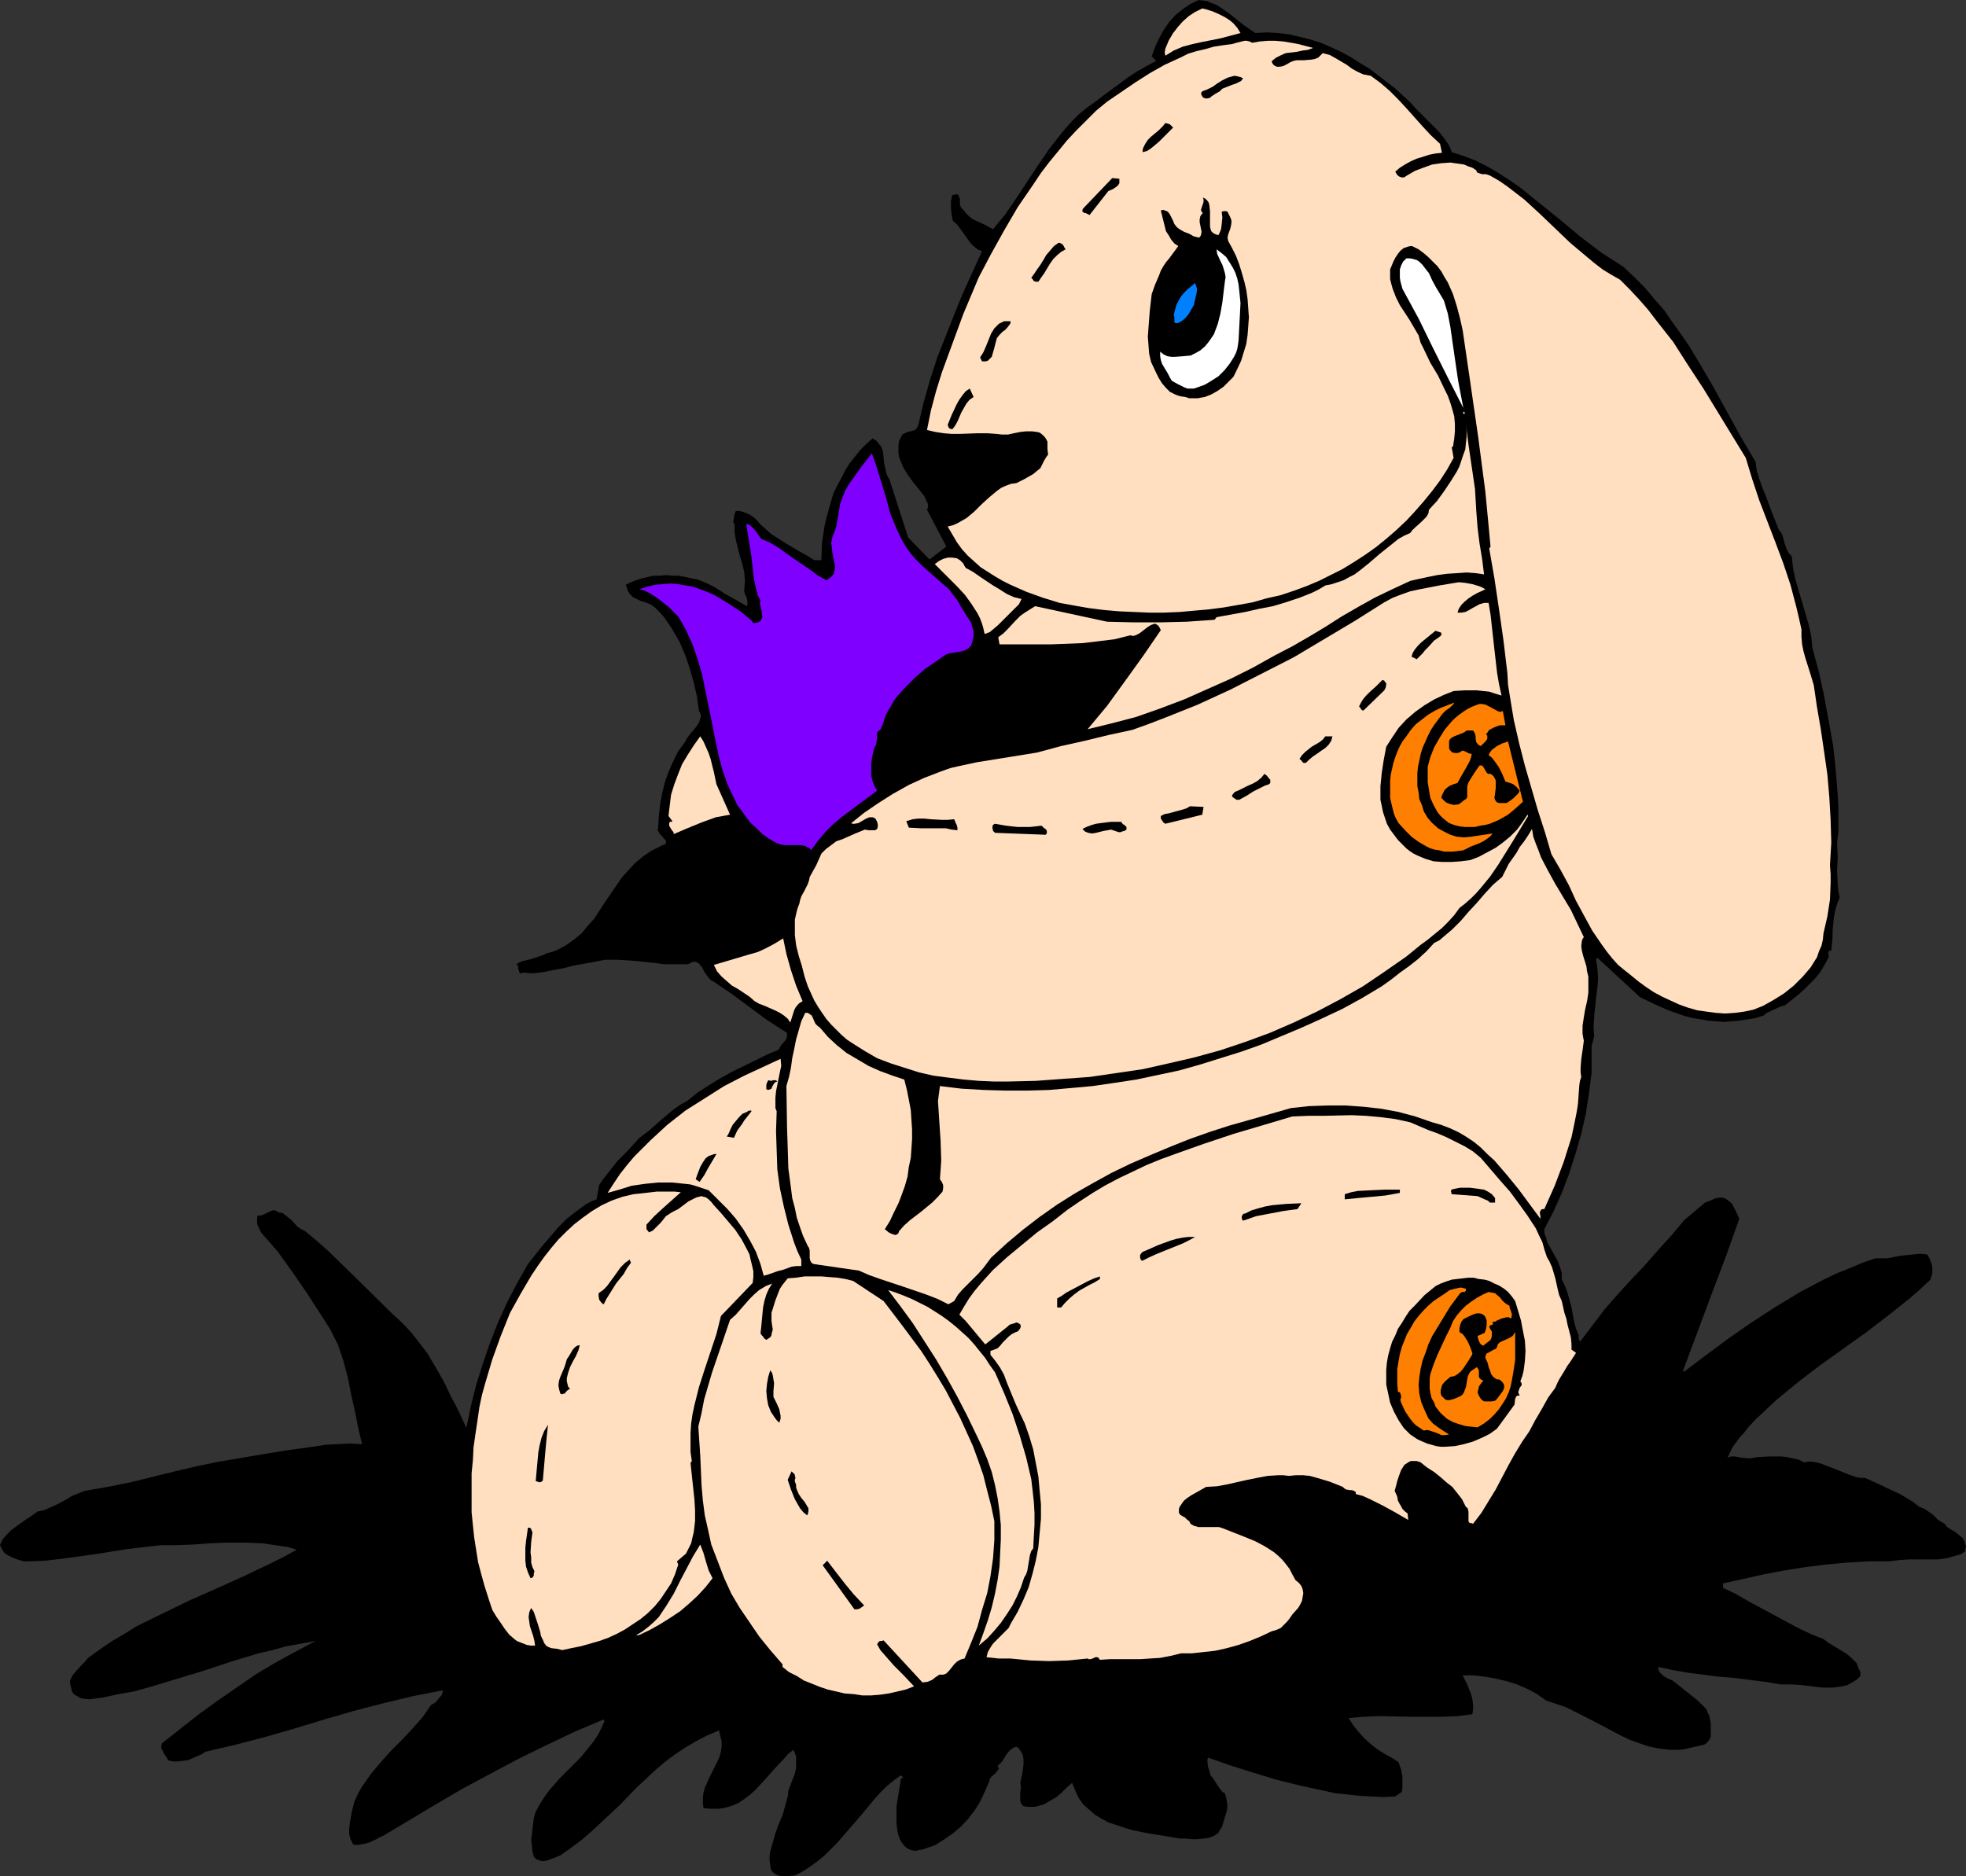 <?xml version="1.0" encoding="UTF-8" standalone="no"?>
<svg
   version="1.0"
   width="129.766mm"
   height="123.856mm"
   id="svg56"
   sodipodi:docname="Bunny 22.wmf"
   xmlns:inkscape="http://www.inkscape.org/namespaces/inkscape"
   xmlns:sodipodi="http://sodipodi.sourceforge.net/DTD/sodipodi-0.dtd"
   xmlns="http://www.w3.org/2000/svg"
   xmlns:svg="http://www.w3.org/2000/svg">
  <rect width="100%" height="100%" fill="#333333" stroke="none"/>
  <sodipodi:namedview
     id="namedview56"
     pagecolor="#ffffff"
     bordercolor="#000000"
     borderopacity="0.25"
     inkscape:showpageshadow="2"
     inkscape:pageopacity="0.0"
     inkscape:pagecheckerboard="0"
     inkscape:deskcolor="#d1d1d1"
     inkscape:document-units="mm" />
  <defs
     id="defs1">
    <pattern
       id="WMFhbasepattern"
       patternUnits="userSpaceOnUse"
       width="6"
       height="6"
       x="0"
       y="0" />
  </defs>
  <path
     style="fill:#000000;fill-opacity:1;fill-rule:evenodd;stroke:none"
     d="m 313.18,8.241 2.909,-0.162 2.747,0.162 2.747,0.323 2.747,0.646 2.586,0.646 2.586,0.808 2.586,1.131 2.424,1.131 2.424,1.293 2.262,1.454 2.424,1.454 2.101,1.616 2.101,1.616 2.101,1.616 3.878,3.555 1.293,1.454 1.454,1.454 1.454,1.454 1.454,1.454 1.454,1.454 1.293,1.616 1.131,1.616 0.485,0.97 0.323,0.97 3.07,0.97 2.909,1.131 2.909,1.454 2.747,1.616 2.747,1.777 2.586,1.777 5.01,4.04 5.01,4.04 5.01,4.201 5.333,4.04 2.747,1.777 2.747,1.777 2.747,2.585 2.586,2.585 2.424,2.909 2.424,2.747 2.101,3.07 2.101,2.909 2.101,3.07 1.939,3.232 3.717,6.302 7.11,12.927 3.717,6.302 0.323,2.262 0.646,2.101 0.808,2.262 0.808,1.939 1.616,4.363 1.616,4.04 0.646,0.808 0.323,0.808 0.485,1.777 0.323,0.97 0.323,0.808 0.485,0.808 0.646,0.646 0.323,3.07 0.646,2.909 0.808,2.747 0.808,2.747 0.808,2.747 0.808,2.747 0.646,2.909 0.323,3.07 1.616,5.979 1.293,5.979 1.131,6.14 1.131,6.302 0.646,6.14 0.485,6.14 0.162,3.07 v 2.909 3.07 l -0.323,2.747 0.162,3.716 -0.162,3.393 0.162,3.393 0.162,1.616 0.323,1.616 -0.646,1.616 -0.485,1.616 -0.323,1.777 -0.162,1.616 -0.162,1.616 v 1.777 l -0.323,3.232 h -0.485 l -0.162,0.323 -0.162,0.323 0.162,0.162 v 0.646 0.323 l -0.162,0.162 -0.97,1.777 -0.97,1.616 -1.293,1.616 -1.293,1.293 -1.454,1.454 -1.454,1.293 -3.232,2.585 -1.454,0.485 -1.454,0.646 -1.293,0.646 -0.646,0.323 -0.485,0.485 -2.101,0.646 -1.939,0.323 -2.101,0.323 -1.939,0.162 -1.939,0.162 -1.939,-0.162 -1.939,-0.162 -1.939,-0.323 -1.939,-0.323 -1.939,-0.485 -3.717,-1.293 -3.717,-1.616 -3.717,-1.777 -10.666,-9.857 -0.323,0.323 0.323,2.424 0.162,2.424 -0.162,2.262 -0.323,2.424 -0.485,4.686 -0.162,2.585 0.162,2.424 -0.323,1.293 -0.323,1.131 v 2.101 1.131 1.131 2.262 l -0.646,5.171 -0.808,5.171 -1.131,5.009 -1.454,5.009 -1.616,5.009 -1.778,4.686 -2.101,4.686 -2.262,4.363 v 0.97 l 0.323,0.808 0.485,1.616 0.808,1.454 1.616,2.909 0.646,1.616 0.485,1.616 v 0.808 0.808 l 0.808,1.616 0.646,1.777 0.97,3.555 0.646,3.555 0.485,1.777 0.646,1.616 v 0.323 0.485 l 0.323,0.808 3.07,-4.04 3.07,-4.04 3.232,-3.716 3.394,-3.716 3.394,-3.555 3.232,-3.716 3.394,-3.716 3.232,-3.878 0.97,-0.808 0.97,-0.808 1.131,-0.97 0.97,-0.808 1.131,-0.97 1.293,-0.485 1.454,-0.646 1.454,-0.162 0.97,0.323 0.646,0.485 0.646,0.485 0.485,0.646 0.808,1.616 0.808,1.777 -3.394,9.534 -3.555,9.372 -3.555,9.534 -3.555,9.534 0.323,0.162 5.333,-4.04 5.656,-4.201 5.818,-4.04 5.979,-3.878 6.141,-3.716 3.07,-1.616 3.07,-1.616 3.07,-1.454 3.232,-1.293 3.07,-1.293 3.232,-1.131 h 1.454 1.616 l 1.616,-0.323 1.616,-0.323 1.616,-0.162 1.616,-0.162 1.616,-0.162 1.778,0.162 0.485,0.808 0.323,0.808 0.323,0.808 0.162,0.646 v 0.808 0.808 l -0.485,1.616 -2.586,2.424 -2.586,2.262 -5.494,4.363 -5.494,4.201 -5.656,4.04 -5.656,4.04 -5.494,4.201 -5.494,4.524 -2.586,2.424 -2.586,2.424 -1.939,2.101 -0.97,1.293 -0.97,0.97 -0.808,1.131 -0.97,1.293 -0.646,1.293 -0.646,1.454 0.808,-0.323 h 0.97 l 1.778,0.323 1.939,0.162 0.97,-0.162 0.97,-0.162 2.909,-0.162 h 3.07 l 1.454,0.162 1.454,0.323 1.454,0.323 1.293,0.646 0.97,-0.162 h 0.97 l 1.778,0.323 1.778,0.646 3.717,1.454 1.939,0.808 1.939,0.646 0.97,0.162 h 1.131 l 3.555,1.616 3.394,1.616 1.778,0.808 1.616,0.97 1.616,0.97 1.616,1.293 0.97,0.323 0.808,0.485 1.616,1.131 0.646,0.646 0.646,0.646 0.808,0.485 0.808,0.485 0.646,0.808 0.97,0.646 1.131,0.646 0.97,0.808 0.808,0.646 0.485,0.97 0.162,0.646 0.162,0.485 -0.162,0.646 -0.162,0.646 -0.97,0.646 -1.131,0.323 -1.131,0.323 -1.131,0.323 -2.262,0.323 h -2.262 -2.424 -2.586 l -2.424,0.162 -2.586,0.323 h -5.333 l -5.333,0.323 -5.171,0.485 -5.171,0.646 -5.01,0.808 -5.171,0.97 -5.01,1.131 -5.171,1.131 v 1.131 l 3.07,1.454 3.07,1.777 6.302,3.393 6.302,3.393 3.07,1.454 3.232,1.293 1.293,0.97 1.616,0.97 2.909,1.777 1.293,1.131 1.131,1.131 0.323,0.808 0.323,0.808 0.323,0.646 v 0.97 l -0.97,0.97 -1.131,0.646 -1.131,0.646 -1.293,0.323 -1.131,0.162 -1.293,0.162 h -2.424 l -5.333,-0.646 -2.586,-0.162 h -1.293 -1.293 l -3.878,-0.646 -3.878,-0.485 -3.878,-0.485 -3.878,-0.323 -7.595,-0.97 -3.717,-0.646 -3.717,-0.808 v 0.646 l 0.323,0.646 0.485,0.485 0.485,0.485 1.131,0.646 1.131,0.485 1.454,1.131 1.616,1.293 1.616,1.293 1.616,1.293 1.454,1.454 0.646,0.646 0.323,0.808 0.485,0.97 0.162,0.808 0.162,0.97 v 1.131 0.808 0.808 0.646 l -0.323,0.646 -0.323,0.485 -0.485,0.485 -0.485,0.323 -0.646,0.162 -1.454,0.323 -1.454,0.323 -1.293,0.323 -1.293,0.162 h -2.586 l -2.586,-0.323 -2.424,-0.485 -2.424,-0.808 -2.262,-0.808 -2.424,-1.131 -4.525,-2.424 -4.686,-2.424 -2.262,-1.131 -2.262,-1.131 -2.424,-0.808 -2.424,-0.808 -2.262,-1.616 -2.424,-1.293 -2.586,-1.131 -2.586,-0.808 -2.747,-0.646 -2.747,-0.485 -2.747,-0.323 h -2.747 l 1.131,2.262 0.97,2.424 0.323,1.293 0.162,1.293 v 1.293 l -0.162,1.131 -3.717,0.485 -4.04,0.162 h -3.878 -3.878 l -7.757,-0.162 -3.878,0.162 -3.717,0.323 1.131,1.777 1.293,1.616 1.454,1.616 1.616,1.454 1.616,1.293 1.778,1.131 1.778,0.97 1.778,1.131 0.646,1.939 0.323,1.616 v 1.777 0.97 l -0.162,1.131 -1.616,1.131 -3.07,0.162 -2.909,-0.162 -3.07,-0.162 -2.909,-0.323 -3.07,-0.323 -2.909,-0.646 -5.979,-1.293 -5.818,-1.454 -5.818,-1.777 -5.656,-1.777 -5.494,-1.939 -0.162,0.485 v 0.646 l 0.162,1.131 0.323,1.131 0.323,1.131 0.485,0.485 0.323,0.485 0.808,1.293 0.808,1.131 0.485,0.646 0.646,0.323 0.323,1.131 0.162,0.97 0.162,1.131 -0.162,1.131 -0.646,2.101 -0.323,1.131 -0.323,0.97 -0.485,0.646 -0.323,0.646 -0.646,0.485 -0.485,0.323 -1.293,0.485 -1.293,0.162 -1.454,0.162 h -1.616 l -1.454,-0.162 h -1.454 l -3.717,-0.646 -4.04,-0.646 -4.04,-0.808 -2.101,-0.646 -1.939,-0.646 -1.939,-0.646 -1.778,-0.97 -1.616,-0.97 -1.454,-1.293 -1.454,-1.293 -1.131,-1.616 -0.808,-1.777 -0.808,-1.939 -1.293,1.131 -1.293,1.293 -1.293,1.131 -1.454,0.808 -1.616,0.97 -1.616,0.485 -0.808,0.162 h -0.97 -0.808 l -0.97,-0.162 -0.485,-0.485 -0.323,-0.808 v -0.646 -1.616 l 0.162,-0.646 v -0.808 l -0.162,-0.646 0.162,-0.97 0.162,-0.646 0.162,-0.646 0.162,-1.131 0.162,-1.293 v -1.293 l -0.162,-1.131 -0.323,-0.646 -0.646,-0.97 -0.646,-0.485 -0.808,0.323 -0.646,0.485 -0.646,0.646 -0.485,0.646 -0.97,1.616 -1.131,1.131 0.162,0.323 0.162,0.162 -0.162,0.485 -0.323,0.323 -0.323,0.485 -1.131,0.97 -0.323,0.485 -0.162,0.646 -1.131,2.585 -1.131,2.424 -1.293,2.101 -1.616,2.101 -1.778,1.939 -2.101,1.777 -2.101,1.454 -2.262,1.454 -3.232,1.131 -0.97,0.162 -0.808,0.162 -0.97,-0.162 -0.808,-0.323 -0.646,-0.485 -0.485,-0.485 -0.808,-1.131 -0.485,-1.293 -0.323,-1.454 -0.162,-1.454 v -1.616 -2.747 l 1.131,-6.948 h 0.323 l 0.162,-0.162 -0.162,-0.162 v -0.162 l -0.323,-0.162 v -0.162 l -1.778,1.293 -1.778,1.454 -1.616,1.616 -1.616,1.777 -2.909,3.555 -3.07,3.555 -3.07,3.555 -1.616,1.616 -1.616,1.616 -1.778,1.454 -1.778,1.293 -1.939,1.293 -1.939,0.97 -1.778,0.162 h -0.808 -0.808 l -0.808,-0.162 -0.646,-0.323 -0.646,-0.485 -0.485,-0.646 -0.162,-1.131 -0.162,-1.131 v -1.131 l 0.162,-1.131 0.646,-2.262 0.646,-2.262 0.808,-2.262 0.97,-2.262 0.646,-2.262 0.646,-2.424 0.162,-1.454 0.485,-1.293 1.131,-2.909 0.323,-1.454 v -1.454 -1.454 l -0.323,-0.808 -0.323,-0.808 -1.293,0.97 -1.131,1.293 -2.424,2.585 -2.424,2.747 -2.424,2.585 -1.293,1.131 -1.293,0.97 -1.454,0.97 -1.454,0.646 -1.616,0.485 -1.778,0.323 h -1.939 l -1.939,-0.162 -0.162,-1.293 v -1.293 l 0.162,-1.293 0.323,-1.131 0.97,-2.262 1.131,-2.262 1.131,-2.262 0.485,-1.131 0.323,-1.293 0.162,-1.131 v -1.293 l -0.323,-1.293 -0.323,-1.454 -3.07,1.293 -2.747,1.454 -2.747,1.616 -2.424,1.616 -2.586,1.939 -2.262,1.939 -4.686,4.363 -4.363,4.524 -4.686,4.363 -2.262,2.101 -2.424,2.101 -2.586,1.939 -2.747,1.939 -0.808,0.323 -0.808,0.323 -1.778,0.646 -0.97,0.162 -0.808,-0.162 -0.808,-0.323 -0.323,-0.323 -0.323,-0.323 -0.323,-1.293 -0.162,-1.454 -0.162,-1.454 0.162,-1.293 0.323,-2.747 0.162,-1.293 0.323,-1.293 0.808,-1.616 0.97,-1.616 0.97,-1.454 1.131,-1.454 2.262,-2.585 2.586,-2.585 2.586,-2.585 2.262,-2.747 1.131,-1.454 0.97,-1.454 0.808,-1.616 0.808,-1.777 -0.162,-0.485 -7.272,3.07 -7.11,3.393 -6.949,3.393 -6.949,3.716 -6.949,3.716 -6.626,3.878 -13.251,7.918 -0.808,0.323 -0.808,0.485 -1.778,0.808 -1.131,0.323 -0.97,0.162 -0.97,0.162 -0.97,-0.162 -0.646,-1.293 -0.323,-1.293 v -1.293 l 0.162,-1.454 0.485,-2.747 0.323,-1.293 0.162,-0.646 0.162,-0.646 0.808,-1.777 0.97,-1.777 1.131,-1.616 1.131,-1.616 2.424,-2.909 2.586,-2.909 2.747,-2.747 2.586,-2.747 2.586,-2.909 1.131,-1.616 0.97,-1.454 1.131,-0.646 0.808,-0.97 0.808,-0.97 0.323,-1.131 -7.434,1.454 -7.434,1.777 -7.434,1.939 -7.272,2.101 -7.434,2.262 -7.272,2.101 -7.434,1.939 -7.595,1.777 -0.97,0.646 -1.131,0.485 -1.131,0.485 -1.131,0.485 -1.293,0.162 -1.293,0.162 h -1.131 l -1.293,-0.323 -0.162,-0.485 -0.323,-0.485 -0.646,-0.97 -0.162,-0.485 -0.323,-0.485 v -0.646 l 0.162,-0.646 4.686,-3.716 4.525,-3.555 4.686,-3.393 4.686,-3.232 4.686,-3.232 4.848,-2.909 5.01,-2.747 5.171,-2.747 -3.555,0.646 -3.717,0.646 -3.394,0.97 -3.555,0.808 -6.949,2.101 -6.787,2.262 -6.949,2.101 -6.949,2.101 -3.555,0.97 -3.717,0.646 -3.717,0.808 -3.555,0.485 -1.616,-0.162 -0.646,-0.162 -0.485,-0.323 -0.646,-0.323 -0.485,-0.323 -0.485,-0.646 -0.162,-0.808 -0.162,-0.646 -0.162,-0.646 v -0.485 l 0.162,-0.485 0.485,-0.97 0.646,-0.808 1.616,-1.777 0.808,-0.808 0.808,-0.97 2.909,-2.101 3.07,-2.101 3.07,-1.777 3.07,-1.939 6.626,-3.232 6.626,-3.232 6.626,-2.909 6.787,-3.07 6.787,-3.232 3.232,-1.616 3.232,-1.777 -2.101,-0.646 -2.101,-0.323 -2.262,-0.323 -2.101,-0.323 -4.363,-0.162 h -4.363 l -4.363,0.162 -4.202,0.323 -4.04,0.162 h -4.04 l -4.202,0.485 -4.202,0.485 -8.08,1.293 -8.242,1.131 -4.202,0.485 -4.202,0.162 H 5.979 L 4.848,389.262 3.878,388.938 2.747,388.454 1.778,387.969 0.97,387.322 0.485,386.515 0,385.545 l 0.646,-1.454 0.97,-1.131 1.131,-1.131 1.293,-0.97 2.747,-1.939 1.454,-0.97 1.131,-0.808 1.616,-0.323 1.454,-0.646 1.454,-0.646 1.293,-0.646 1.454,-0.808 1.293,-0.808 1.616,-0.646 1.616,-0.646 5.656,-0.97 5.656,-1.131 11.15,-2.747 5.494,-1.293 5.494,-1.131 5.818,-0.97 5.656,-0.97 5.979,-0.97 5.979,-0.808 3.07,-0.485 3.07,-0.162 3.07,-0.162 3.07,0.162 -0.97,-4.04 -0.808,-4.201 -0.97,-4.201 -0.808,-4.201 -1.131,-4.201 -0.646,-1.939 -0.646,-1.939 -0.97,-1.939 -0.97,-1.939 -1.131,-1.777 -1.131,-1.777 -3.555,-5.494 -3.555,-5.171 -3.717,-5.171 -2.101,-2.424 -2.101,-2.424 -0.485,-0.97 -0.485,-1.131 v -1.131 -0.485 l 0.162,-0.485 h 0.646 l 0.646,-0.162 0.646,-0.323 0.646,-0.323 0.646,-0.323 0.485,-0.162 h 0.646 l 0.808,0.485 0.97,0.162 0.646,0.485 0.808,0.646 0.808,0.646 1.454,1.616 0.97,0.646 0.97,0.485 2.909,2.424 2.747,2.424 5.494,5.332 10.827,10.665 1.616,1.454 1.616,1.616 1.454,1.616 1.293,1.616 2.586,3.393 2.101,3.555 2.101,3.716 1.778,3.716 0.97,1.777 0.97,1.939 1.778,3.878 1.131,-5.494 1.293,-5.171 1.616,-5.171 1.778,-5.171 1.939,-5.009 2.262,-5.009 2.586,-5.009 2.747,-4.848 1.778,-2.262 1.939,-2.424 1.939,-2.262 1.939,-2.262 2.101,-2.101 2.262,-1.777 2.424,-1.777 1.454,-0.808 1.293,-0.485 0.646,-3.555 0.97,-1.454 1.131,-1.454 2.424,-3.07 2.747,-2.747 2.586,-2.909 1.293,-0.97 1.454,-1.131 2.909,-2.585 3.07,-2.585 1.616,-1.131 1.778,-0.97 2.586,-2.101 2.747,-1.777 2.909,-1.777 2.909,-1.616 5.979,-2.909 2.909,-1.454 2.747,-1.131 0.323,-0.646 0.323,-0.485 0.97,-1.131 0.323,-0.485 0.162,-0.646 v -0.646 l -0.162,-0.323 -0.323,-0.162 -2.262,-1.454 -2.262,-1.454 -4.363,-3.232 -4.363,-3.232 -4.525,-3.07 -0.646,-0.323 -0.323,-0.323 -0.808,-0.97 -0.646,-0.97 -0.485,-0.97 -0.646,-0.808 -0.323,-0.323 -0.323,-0.162 -0.485,-0.162 h -0.485 l -0.646,0.323 -0.646,0.323 h -1.616 -1.454 -2.747 l -2.424,-0.323 -4.525,-0.485 -2.424,-0.162 -2.424,-0.162 h -3.07 l -2.424,0.485 -2.747,0.485 -2.586,0.485 -2.586,0.646 -2.586,0.485 -2.424,0.485 -2.586,0.323 -2.424,-0.162 v -0.162 l -0.162,0.162 -0.162,0.162 h -0.323 l -0.323,-0.162 -0.162,-0.485 -0.162,-0.485 v -0.485 l -0.162,-0.485 -0.323,-0.162 0.808,-0.485 0.808,-0.323 2.101,-0.485 1.939,-0.646 0.97,-0.323 0.97,-0.485 1.293,-0.323 1.293,-0.485 2.101,-1.131 2.101,-1.454 1.939,-1.616 1.454,-1.777 1.616,-1.777 2.747,-4.201 2.747,-4.04 1.454,-2.101 1.616,-1.777 1.616,-1.777 1.939,-1.616 2.101,-1.454 0.97,-0.485 1.293,-0.646 0.646,-0.323 0.485,-0.162 0.323,-0.162 v -0.323 -0.323 -0.162 l -0.485,-0.485 -0.485,-0.646 -0.646,-0.646 -0.323,-0.646 -0.162,-0.323 0.162,-0.323 0.162,-2.909 0.323,-2.909 0.485,-2.747 0.646,-2.747 0.97,-2.747 1.131,-2.585 1.293,-2.585 1.778,-2.424 0.485,-0.97 0.646,-0.808 0.808,-0.97 0.808,-0.97 0.646,-0.97 0.323,-0.97 0.162,-0.485 v -0.323 l -0.162,-0.646 -0.323,-0.485 -0.485,-3.555 -0.808,-3.555 -0.97,-3.393 -1.131,-3.393 -1.454,-3.393 -1.778,-3.07 -0.97,-1.454 -0.97,-1.454 -1.131,-1.293 -1.293,-1.293 -1.131,-0.808 -1.293,-0.485 -1.131,-0.323 -0.97,-0.485 -0.97,-0.485 -0.646,-0.646 -0.646,-0.97 -0.162,-0.646 -0.323,-0.808 1.293,-0.646 1.293,-0.485 1.454,-0.485 1.454,-0.323 1.454,-0.323 h 1.616 l 1.454,-0.162 1.616,0.162 h 1.616 l 1.616,0.323 1.454,0.323 1.616,0.323 1.293,0.485 1.454,0.646 1.293,0.646 1.293,0.808 1.778,1.131 1.778,0.97 3.394,1.939 0.162,-0.485 v -0.323 l -0.162,-1.131 -0.485,-1.131 -0.162,-0.485 v -0.485 l 0.162,-2.262 -0.162,-2.101 -0.485,-2.101 -0.646,-2.101 -0.97,-3.878 -0.323,-2.101 v -1.939 l -0.162,-0.162 -0.162,-0.323 0.162,-0.97 0.162,-0.97 0.323,-0.808 h 0.808 l 0.808,0.162 0.808,0.323 0.808,0.323 0.808,0.485 0.808,0.646 0.646,0.646 0.485,0.646 1.454,1.293 1.454,1.293 1.778,1.131 1.778,1.131 3.555,2.101 1.778,0.97 1.778,1.131 h 1.778 l 0.162,-4.363 0.323,-2.101 0.323,-2.101 0.485,-2.101 1.131,-4.04 0.646,-2.101 0.97,-1.939 0.97,-1.777 0.97,-1.939 1.131,-1.777 1.293,-1.616 1.293,-1.616 1.454,-1.454 1.616,-1.454 0.808,0.485 0.485,0.485 0.323,0.485 0.485,0.485 0.485,1.293 0.162,1.454 0.162,1.616 0.323,1.454 0.323,1.293 0.323,0.646 0.323,0.485 v 0 l 4.686,14.543 5.333,5.494 4.202,-3.232 -4.848,-9.21 0.162,-0.323 0.162,-0.485 -0.162,-0.808 -0.485,-0.97 -0.323,-0.808 -1.293,-1.616 -1.454,-1.777 -1.293,-1.777 -1.131,-1.777 -0.808,-1.939 -0.323,-0.808 -0.162,-1.131 v -0.97 -0.97 l 0.162,-0.97 0.485,-0.97 0.323,-0.646 0.646,-0.323 0.646,-0.323 1.454,-0.323 0.646,-0.323 0.323,-0.485 0.162,-0.323 0.162,-0.485 1.293,-5.494 1.616,-5.656 1.778,-5.494 2.101,-5.332 2.101,-5.332 2.101,-5.171 4.848,-10.665 -1.131,-0.485 -0.97,-0.808 -0.808,-0.808 -0.808,-1.131 -0.808,-1.131 -0.808,-1.131 -0.97,-1.293 -0.97,-0.808 -0.323,-1.616 -0.162,-1.777 v -1.454 l 0.323,-1.616 h 0.485 l 0.485,-0.162 h 0.323 l 0.162,0.162 0.323,0.485 0.162,0.646 v 0.646 0.808 l 0.323,0.646 0.485,0.485 0.646,0.808 0.808,0.808 0.808,0.646 0.97,0.485 2.101,0.97 2.101,1.131 3.07,-3.716 2.747,-4.04 5.333,-8.079 2.747,-4.04 2.909,-3.716 1.454,-1.777 1.616,-1.777 1.616,-1.616 1.778,-1.454 2.262,-1.616 2.101,-1.616 4.202,-3.07 1.939,-1.454 2.262,-1.454 2.262,-1.293 2.424,-1.293 -1.131,-1.131 0.808,-2.262 0.97,-2.101 1.131,-2.101 1.454,-2.101 1.616,-1.777 1.778,-1.454 0.97,-0.646 0.97,-0.646 0.97,-0.485 L 299.121,0 l 1.131,0.162 0.97,0.162 1.131,0.485 0.97,0.323 1.778,1.131 1.778,1.293 3.232,2.585 1.616,1.131 z"
     id="path1" />
  <path
     style="fill:#ffdfbf;fill-opacity:1;fill-rule:evenodd;stroke:none"
     d="m 309.464,8.241 -2.424,0.646 -2.424,0.646 -4.848,0.97 -2.262,0.485 -2.424,0.646 -2.262,0.97 -2.101,1.293 -0.162,-0.808 0.162,-0.97 0.485,-1.131 0.323,-0.808 1.131,-1.939 0.646,-0.808 0.485,-0.646 1.293,-1.454 1.454,-1.293 1.454,-0.97 0.97,-0.485 0.97,-0.485 1.293,0.323 1.454,0.485 1.454,0.646 1.293,0.646 1.293,0.808 0.97,0.808 0.97,1.131 z"
     id="path2" />
  <path
     style="fill:#ffdfbf;fill-opacity:1;fill-rule:evenodd;stroke:none"
     d="m 327.563,11.957 -1.293,0.485 -1.293,0.162 -1.454,0.323 -1.293,0.162 -1.454,0.162 -1.131,0.485 -1.293,0.646 -0.646,0.485 -0.485,0.485 0.323,0.646 0.323,0.323 0.323,0.162 0.323,0.162 h 0.808 l 0.808,-0.162 0.97,-0.485 0.808,-0.485 0.808,-0.323 0.808,-0.162 h 1.778 l 1.939,-0.162 0.808,-0.162 0.808,-0.323 0.646,-0.646 0.485,-0.485 1.778,0.485 1.454,0.808 2.747,1.616 1.293,0.97 1.454,0.808 1.454,0.646 1.778,0.323 2.424,1.777 2.262,1.939 2.101,2.101 2.101,2.262 4.04,4.524 2.101,2.262 2.262,2.101 0.485,2.262 -1.616,0.162 -1.616,0.323 -1.454,0.485 -1.616,0.485 -1.454,0.646 -1.454,0.808 -1.293,0.808 -1.131,0.97 0.162,0.323 0.323,0.485 0.323,0.323 0.323,0.162 0.485,0.162 h 0.485 l 0.323,-0.162 0.485,-0.323 1.939,-1.131 2.101,-0.808 2.262,-0.808 2.262,-0.323 2.262,-0.162 1.131,0.162 1.131,0.162 1.131,0.162 1.131,0.485 0.97,0.323 0.97,0.646 0.162,0.485 0.323,0.162 0.97,0.323 h 0.485 0.485 l 0.97,0.323 2.262,1.293 2.101,1.454 2.101,1.616 2.101,1.616 3.878,3.555 7.595,7.271 4.04,3.393 1.939,1.616 2.101,1.616 2.101,1.293 2.262,1.293 2.424,2.424 2.262,2.424 2.262,2.585 2.101,2.747 4.202,5.332 3.717,5.817 3.717,5.656 3.555,5.817 7.11,11.634 1.616,5.332 1.778,5.332 4.04,10.503 1.939,5.171 1.778,5.332 1.454,5.494 0.646,2.747 0.646,2.909 v 1.777 l 0.162,1.939 0.323,1.616 0.485,1.777 1.131,3.555 0.97,3.232 0.808,5.494 0.97,5.656 0.808,5.494 0.808,5.656 0.485,5.656 0.323,5.656 0.162,5.656 -0.323,5.656 0.162,2.262 v 2.101 l -0.162,4.201 -0.646,4.201 -0.97,4.201 -0.162,1.616 -0.323,1.454 -0.646,1.454 -0.485,1.454 -0.808,1.293 -0.808,1.293 -0.97,1.131 -0.97,1.131 -2.262,2.262 -2.424,1.939 -2.586,1.616 -2.586,1.454 -2.424,0.97 -2.262,0.485 -2.424,0.323 -2.424,0.162 -2.262,-0.162 -2.424,-0.323 -2.262,-0.323 -2.262,-0.646 -2.262,-0.808 -2.101,-0.97 -2.101,-0.97 -2.101,-1.131 -1.939,-1.293 -1.778,-1.293 -1.778,-1.454 -1.616,-1.293 -1.778,-1.454 -1.454,-1.616 -1.293,-1.616 -1.293,-1.777 -2.424,-3.555 -1.939,-3.555 -2.101,-3.878 -1.778,-3.878 -2.101,-3.878 -2.262,-3.878 -1.616,-5.494 -1.778,-5.494 -3.232,-11.149 -1.454,-5.656 -1.293,-5.656 -0.97,-5.817 -0.485,-3.07 -0.162,-2.909 -0.485,-4.04 -0.485,-4.04 -1.131,-7.918 -1.131,-7.595 -1.293,-7.433 0.323,-0.485 -0.646,-6.948 -0.646,-6.787 -1.778,-13.573 -1.939,-13.412 -1.939,-13.25 -0.646,-2.909 -0.808,-3.07 -0.97,-3.07 -1.293,-2.909 -0.808,-1.293 -0.808,-1.454 -0.97,-1.293 -1.131,-1.131 -1.131,-1.131 -1.131,-0.97 -1.293,-0.97 -1.616,-0.808 h -0.485 l -0.646,0.162 -0.97,0.323 -0.808,0.646 -0.646,0.808 -0.646,0.97 -0.485,0.97 -0.808,1.939 v 1.293 1.131 l 0.323,1.293 0.323,1.131 0.808,2.101 0.97,1.939 2.424,3.716 1.131,1.939 1.131,1.939 0.485,1.777 0.808,1.616 1.616,3.393 1.939,3.232 1.616,3.393 0.808,1.616 0.646,1.777 0.485,1.616 0.485,1.777 0.162,1.939 v 1.777 l -0.162,1.777 -0.323,2.101 h -0.323 l 0.485,2.747 -1.616,2.909 -1.778,2.747 -1.939,2.585 -2.101,2.585 -2.262,2.585 -2.101,2.262 -2.586,2.424 -2.424,2.101 -2.586,2.101 -2.747,1.939 -2.747,1.777 -2.909,1.777 -2.909,1.454 -2.909,1.454 -3.07,1.293 -3.07,1.131 -3.394,1.131 -3.555,0.808 -3.394,0.97 -3.555,0.646 -3.717,0.646 -3.717,0.485 -3.717,0.323 -3.555,0.323 -3.878,0.162 h -3.717 l -3.717,-0.162 -3.717,-0.162 -3.717,-0.323 -3.878,-0.485 -3.717,-0.646 -3.555,-0.646 -4.202,-1.293 -4.04,-1.454 -4.04,-1.777 -1.939,-0.97 -1.939,-1.131 -1.778,-1.131 -1.778,-1.131 -1.616,-1.454 -1.616,-1.454 -1.454,-1.616 -1.293,-1.777 -1.131,-1.939 -1.131,-1.939 1.293,-0.323 1.131,-0.485 1.131,-0.646 1.131,-0.646 1.939,-1.616 1.778,-1.777 1.939,-1.777 1.939,-1.616 1.131,-0.808 1.131,-0.485 1.293,-0.485 1.293,-0.162 0.97,-0.485 0.97,-0.485 2.262,-1.293 0.97,-0.808 0.808,-0.646 0.485,-0.97 0.485,-0.97 0.485,-0.808 0.485,-0.646 -0.162,-1.454 v -1.131 -0.646 l -0.323,-0.646 -0.323,-0.485 -0.646,-0.646 -0.646,-0.485 -0.646,-0.162 -1.293,-0.162 h -1.454 l -1.454,0.162 -0.808,0.162 -0.808,0.162 -1.454,0.323 h -1.454 l -1.454,-0.162 -2.262,-0.162 h -2.424 l -4.363,0.162 h -2.101 l -1.939,-0.162 -2.101,-0.323 -2.101,-0.485 0.97,-4.848 1.293,-4.848 1.454,-4.686 1.778,-4.848 1.778,-4.848 1.778,-4.848 3.878,-9.21 3.07,-5.817 3.232,-5.817 3.394,-5.817 3.878,-5.656 1.939,-2.909 2.101,-2.747 2.262,-2.747 2.101,-2.585 2.424,-2.585 2.424,-2.424 2.424,-2.424 2.747,-2.262 7.11,-4.848 3.555,-2.262 3.717,-2.101 3.878,-1.777 1.939,-0.97 2.101,-0.646 2.101,-0.485 2.262,-0.646 2.101,-0.323 2.424,-0.323 1.131,-0.323 0.646,-0.162 0.646,-0.162 0.646,-0.162 h 0.646 l 0.646,0.162 0.646,0.323 1.939,-0.323 1.939,-0.162 h 1.939 l 1.939,0.162 1.939,0.323 1.778,0.323 z"
     id="path3" />
  <path
     style="fill:#000000;fill-opacity:1;fill-rule:evenodd;stroke:none"
     d="m 310.11,19.552 -0.485,0.646 -0.646,0.323 -0.646,0.323 -0.97,0.323 -1.616,0.646 -0.808,0.323 -0.646,0.646 -1.131,0.646 -0.97,0.646 -0.323,0.323 -0.646,0.162 h -0.485 l -0.485,-0.162 -0.323,-0.323 -0.162,-0.323 -0.162,-0.485 0.323,-0.485 1.293,-0.485 1.293,-0.646 1.131,-0.808 1.293,-0.808 1.293,-0.646 1.131,-0.323 0.646,-0.162 0.808,0.162 0.646,0.162 z"
     id="path4" />
  <path
     style="fill:#000000;fill-opacity:1;fill-rule:evenodd;stroke:none"
     d="m 292.657,31.833 -0.808,0.808 -0.808,0.808 -1.939,1.939 -0.97,0.808 -0.97,0.808 -0.97,0.646 -1.131,0.323 v -0.646 l 0.162,-0.485 0.485,-0.97 0.646,-0.97 0.808,-0.808 0.97,-0.808 0.97,-0.808 0.97,-0.97 0.646,-0.808 0.646,0.162 0.485,0.162 z"
     id="path5" />
  <path
     style="fill:#000000;fill-opacity:1;fill-rule:evenodd;stroke:none"
     d="m 279.244,44.598 v 0.646 0.485 l -0.323,0.485 -0.323,0.323 -0.97,0.646 -1.131,0.485 -4.686,5.979 -0.646,-0.323 -0.323,-0.162 h -0.323 l -0.162,-0.162 -0.323,-0.162 v -0.485 l 0.162,-0.323 7.272,-7.595 z"
     id="path6" />
  <path
     style="fill:#000000;fill-opacity:1;fill-rule:evenodd;stroke:none"
     d="m 303.969,58.656 0.323,-0.646 0.323,-0.808 0.162,-1.293 0.162,-1.616 -0.162,-1.454 0.485,-0.162 h 0.323 0.323 l 0.323,0.162 0.323,0.646 0.323,0.646 0.323,0.808 v 0.808 l -0.162,0.808 -0.162,0.646 -0.485,1.293 -0.162,0.808 0.162,0.808 0.97,1.777 0.97,1.939 0.808,2.101 0.646,2.101 0.646,2.262 0.485,2.101 0.323,2.262 0.162,2.262 0.162,2.262 -0.162,2.262 -0.162,2.101 -0.323,2.262 -0.646,2.101 -0.646,2.101 -0.97,2.101 -0.97,1.939 -1.293,1.293 -1.131,1.131 -1.616,1.131 -1.454,0.808 -1.616,0.646 -0.97,0.162 -0.808,0.162 h -0.97 -1.131 l -0.97,-0.323 -1.131,-0.162 -0.646,-0.162 -0.808,-0.323 -1.293,-0.646 -0.97,-0.97 -0.97,-1.131 -0.808,-1.293 -0.646,-1.293 -1.293,-2.747 -0.485,-2.101 -0.162,-2.101 -0.162,-2.101 0.162,-2.262 0.323,-4.201 0.485,-4.201 0.808,-2.262 0.485,-1.131 0.485,-1.131 0.485,-1.293 0.646,-1.131 0.646,-0.97 0.808,-0.97 2.262,-3.07 -0.97,-0.646 -0.808,-0.97 -0.646,-1.131 -0.646,-0.97 -0.323,-1.293 -0.323,-1.293 -0.646,-2.585 0.646,-0.162 0.323,0.162 0.485,0.162 0.323,0.162 0.485,0.646 0.808,1.616 0.323,0.808 0.646,0.808 0.646,0.485 1.131,0.646 1.293,0.485 1.131,0.646 1.293,0.323 0.323,-0.323 0.162,-0.323 0.162,-0.808 -0.323,-1.616 -0.162,-0.808 v -0.646 l 0.162,-0.808 0.323,-0.485 0.323,-0.323 -0.323,-0.323 -0.162,-0.485 0.162,-0.485 0.162,-0.485 0.323,-0.97 v -0.646 l -0.162,-0.485 0.646,0.323 0.485,0.485 0.323,0.485 0.162,0.646 0.162,1.454 v 1.616 1.616 0.646 l 0.162,0.646 0.162,0.485 0.485,0.485 0.646,0.323 z"
     id="path7" />
  <path
     style="fill:#000000;fill-opacity:1;fill-rule:evenodd;stroke:none"
     d="m 265.832,62.211 -1.131,0.646 -0.97,0.808 -0.97,0.97 -0.808,1.131 -1.454,2.424 -0.808,1.131 -0.646,0.97 h -0.646 l -0.485,-0.162 -0.323,-0.485 -0.323,-0.323 0.808,-1.131 0.646,-0.97 0.808,-1.131 0.808,-1.293 0.646,-1.131 0.97,-1.131 0.97,-1.131 1.131,-0.808 h 0.323 l 0.323,0.162 0.485,0.323 0.323,0.646 z"
     id="path8" />
  <path
     style="fill:#ffffff;fill-opacity:1;fill-rule:evenodd;stroke:none"
     d="m 308.979,84.994 -0.162,1.131 -0.162,0.97 -0.323,0.97 -0.485,0.97 -1.131,1.777 -1.293,1.616 -1.454,1.454 -1.778,1.131 -1.616,0.97 -1.778,0.646 -0.97,0.323 h -0.808 -0.808 l -0.808,-0.323 -1.616,-0.808 -1.454,-0.808 -0.485,-0.808 -0.485,-0.97 -0.485,-0.808 -0.485,-0.808 -0.485,-0.808 -0.323,-0.97 -0.162,-0.97 v -1.131 l 0.808,0.646 0.97,0.485 0.97,0.162 h 0.97 l 2.101,-0.162 1.778,-0.162 1.293,-0.646 1.131,-0.646 1.131,-0.97 0.808,-0.97 0.808,-1.131 0.646,-0.97 0.485,-1.293 0.485,-1.293 0.646,-2.585 0.485,-2.747 0.323,-2.747 0.323,-2.585 0.162,-0.97 -0.162,-0.97 -0.323,-1.131 -0.323,-0.97 -0.485,-0.97 -0.808,-1.777 -0.162,-1.131 1.293,0.97 1.131,0.97 0.808,1.293 0.808,1.293 0.646,1.293 0.485,1.454 0.323,1.454 0.162,1.454 0.323,3.232 -0.162,3.232 -0.162,3.07 z"
     id="path9" />
  <path
     style="fill:#ffffff;fill-opacity:1;fill-rule:evenodd;stroke:none"
     d="m 360.206,74.976 0.97,3.232 0.646,3.393 0.97,6.787 0.97,6.625 0.646,3.393 0.646,3.393 -3.878,-7.595 -3.717,-7.433 -3.555,-7.271 -4.04,-7.433 -0.485,-1.777 -0.162,-0.97 V 68.189 67.22 l 0.323,-0.97 0.485,-0.97 0.808,-0.808 h 0.97 l 0.808,0.162 0.97,0.323 0.646,0.485 0.646,0.646 0.485,0.646 1.131,1.454 0.808,1.777 0.97,1.777 0.97,1.616 0.485,0.808 z"
     id="path10" />
  <path
     style="fill:#007fff;fill-opacity:1;fill-rule:evenodd;stroke:none"
     d="m 298.636,72.068 -0.162,1.293 -0.323,1.293 -0.323,1.454 -0.646,1.131 -0.646,1.131 -0.808,0.97 -0.97,0.808 -0.97,0.485 h -0.485 L 292.98,80.47 v -0.162 -0.646 -0.485 l -0.162,-0.646 0.323,-1.293 0.323,-1.131 0.485,-0.97 0.646,-1.131 0.808,-0.97 0.808,-0.808 1.939,-1.616 z"
     id="path11" />
  <path
     style="fill:#000000;fill-opacity:1;fill-rule:evenodd;stroke:none"
     d="m 252.096,80.147 v 0.485 l -0.323,0.485 -0.646,0.808 -0.485,0.485 -0.485,0.323 -0.808,0.808 -0.646,0.808 -0.323,1.131 -0.323,1.293 -0.323,1.131 -0.323,1.131 -0.323,0.323 -0.323,0.323 -0.323,0.323 -0.485,0.162 h -0.485 -0.485 l -0.485,-0.97 0.808,-1.293 0.646,-1.454 0.646,-1.616 0.646,-1.616 0.808,-1.293 0.646,-0.646 0.485,-0.485 0.646,-0.323 0.646,-0.323 h 0.808 z"
     id="path12" />
  <path
     style="fill:#000000;fill-opacity:1;fill-rule:evenodd;stroke:none"
     d="m 242.885,99.052 -0.97,0.646 -0.808,0.97 -0.646,1.131 -0.646,1.131 -0.97,2.262 -0.646,1.131 -0.646,0.808 -0.485,-0.162 -0.323,-0.162 -0.162,-0.323 -0.162,-0.485 0.97,-2.424 1.293,-2.747 0.646,-1.131 0.808,-1.131 0.808,-0.97 0.97,-0.646 z"
     id="path13" />
  <path
     style="fill:#ffffff;fill-opacity:1;fill-rule:evenodd;stroke:none"
     d="m 365.377,103.254 h -0.323 v -0.646 0.162 h 0.162 l 0.162,0.162 z"
     id="path14" />
  <path
     style="fill:#ffdfbf;fill-opacity:1;fill-rule:evenodd;stroke:none"
     d="m 368.286,127.492 0.162,2.101 0.162,2.101 0.485,3.878 0.646,3.878 0.485,3.878 -0.97,-0.162 -1.131,-0.162 -2.262,-0.162 -2.262,0.162 -2.586,0.162 -2.424,0.323 -2.424,0.485 -2.262,0.485 -2.101,0.485 -4.525,2.101 -4.363,2.101 -4.04,2.262 -4.202,2.424 -4.04,2.585 -4.04,2.424 -4.202,2.424 -4.363,2.262 -5.494,3.07 -5.494,2.747 -5.818,2.585 -5.818,2.585 -5.979,2.262 -5.979,2.101 -6.141,1.616 -5.979,1.454 2.424,-2.909 2.424,-2.909 4.686,-6.463 4.525,-6.302 2.101,-3.07 2.101,-3.07 -0.323,-0.646 -0.323,-0.485 -0.485,-0.323 -0.323,-0.162 -0.485,0.162 -0.485,0.162 -0.808,0.485 -2.101,1.616 -0.97,0.485 -0.646,0.162 -0.646,-0.162 -3.878,0.97 -3.878,0.485 -4.04,0.485 -4.04,0.162 -4.04,0.162 h -4.202 -4.202 -4.363 l -0.323,-1.777 1.293,-0.97 1.131,-1.131 1.939,-2.101 1.131,-1.131 1.131,-0.808 1.293,-0.808 1.293,-0.808 17.938,3.878 6.626,0.162 h 6.626 l 6.626,-0.162 6.949,-0.485 0.485,-0.646 3.555,-0.646 3.555,-0.646 3.555,-0.808 3.394,-0.646 3.232,-0.97 3.394,-1.131 3.232,-1.293 1.616,-0.808 1.616,-0.97 1.616,-0.323 1.454,-0.485 1.454,-0.485 1.454,-0.808 1.293,-0.646 1.293,-0.97 2.424,-1.939 2.424,-2.101 2.424,-1.939 2.424,-1.939 1.454,-0.808 1.454,-0.646 0.485,-0.646 0.646,-0.646 1.616,-1.454 0.646,-0.646 0.646,-0.646 0.485,-0.808 0.162,-0.97 1.939,-2.101 1.778,-2.424 1.616,-2.424 1.616,-2.585 0.646,-1.293 0.485,-1.454 0.485,-1.454 0.485,-1.293 0.162,-1.616 0.162,-1.454 v -1.616 l -0.162,-1.616 0.323,2.585 0.323,2.585 0.808,5.494 0.808,5.494 0.162,2.747 z"
     id="path15" />
  <path
     style="fill:#7f00ff;fill-opacity:1;fill-rule:evenodd;stroke:none"
     d="m 229.957,141.065 1.454,1.293 1.454,1.293 2.586,2.262 1.293,1.131 0.97,1.293 1.131,1.454 0.808,1.454 1.293,2.101 1.293,1.939 0.323,1.131 0.323,1.131 v 1.293 l -0.162,0.646 -0.162,0.646 -0.162,0.485 -0.162,0.485 -0.646,0.646 -0.808,0.485 -0.97,0.323 -2.101,0.323 -0.97,0.162 -0.808,0.323 -2.586,1.777 -2.586,1.777 -2.424,2.101 -2.262,2.262 -2.101,2.262 -0.97,1.293 -0.808,1.454 -0.808,1.293 -0.646,1.454 -0.485,1.616 -0.646,1.454 -0.485,0.323 -0.323,0.323 v 0.646 0.646 l -0.162,1.293 -0.162,0.646 -0.323,0.485 -0.323,1.293 -0.323,1.454 -0.162,1.454 v 1.454 1.454 l 0.323,1.293 0.485,1.293 0.646,1.131 -4.363,3.232 -4.525,3.393 -2.101,1.777 -1.939,1.939 -1.778,2.101 -1.778,2.424 -0.323,-0.485 -0.323,-0.162 -0.97,-0.485 -1.131,-0.162 h -3.717 l -1.131,-0.162 -0.97,-0.323 -1.939,-1.131 -1.616,-1.131 -1.454,-1.454 -1.454,-1.293 -1.131,-1.454 -1.131,-1.616 -1.131,-1.454 -0.808,-1.777 -0.808,-1.616 -0.808,-1.777 -1.293,-3.716 -0.97,-3.716 -0.808,-3.878 -0.808,-4.04 -0.808,-4.04 -0.808,-3.878 -0.808,-4.04 -1.131,-3.878 -1.293,-3.716 -0.808,-1.777 -0.808,-1.777 -0.97,-1.777 -0.97,-1.616 -2.262,-2.262 -2.424,-1.939 -1.131,-0.808 -1.293,-0.808 -1.293,-0.646 -1.293,-0.323 1.939,-0.646 1.939,-0.485 1.939,-0.162 1.939,-0.162 1.939,0.162 1.778,0.323 1.939,0.323 1.778,0.646 1.778,0.646 1.778,0.808 1.616,0.97 1.616,0.97 3.232,2.101 2.909,2.424 0.162,0.323 0.162,0.162 h 0.323 0.162 l 0.646,-0.162 0.646,-0.323 0.323,-0.646 0.162,-0.485 -0.162,-0.646 v -0.646 l -0.323,-1.293 -0.162,-0.646 0.162,-0.808 -0.646,-1.131 -0.323,-1.293 -0.323,-1.293 -0.323,-1.454 -0.323,-2.747 -0.162,-1.454 -0.162,-1.616 -1.293,-8.079 0.646,0.162 0.485,0.323 0.485,0.485 0.485,0.485 0.808,1.131 0.808,1.131 2.262,0.97 2.101,1.293 3.878,2.747 4.04,2.747 1.939,1.454 2.101,1.131 0.646,-0.485 0.646,-0.485 0.485,-0.646 0.162,-0.646 0.162,-0.646 v -0.646 l -0.323,-1.616 -0.323,-1.616 -0.162,-1.616 -0.162,-0.808 0.162,-0.808 0.162,-0.808 0.323,-0.808 0.323,-0.808 0.323,-0.97 0.323,-1.777 0.323,-1.939 0.323,-1.939 0.646,-1.777 0.646,-1.616 0.97,-1.616 1.131,-1.616 2.101,-2.909 1.293,-1.616 1.131,-1.454 1.293,3.716 1.131,3.716 1.131,3.716 0.97,3.716 1.454,3.555 0.808,1.777 0.808,1.616 0.97,1.616 1.131,1.616 1.293,1.454 z"
     id="path16" />
  <path
     style="fill:#ffdfbf;fill-opacity:1;fill-rule:evenodd;stroke:none"
     d="m 240.945,141.711 1.778,0.97 1.616,1.131 3.394,2.262 1.616,0.97 1.778,1.131 1.778,0.808 1.939,0.485 -0.646,1.293 -0.97,0.97 -1.131,1.131 -2.101,2.101 -0.97,0.97 -1.131,0.97 -0.97,0.808 -1.293,0.485 -0.323,-1.454 -0.323,-1.131 -0.485,-1.293 -0.646,-1.293 -1.454,-2.262 -1.616,-2.262 -1.939,-2.101 -1.939,-1.939 -1.939,-1.939 -1.778,-1.777 1.131,-0.808 0.97,-0.485 1.131,-0.323 h 1.131 l 1.131,0.162 0.808,0.485 0.808,0.808 0.323,0.646 z"
     id="path17" />
  <path
     style="fill:#ffdfbf;fill-opacity:1;fill-rule:evenodd;stroke:none"
     d="m 370.548,147.044 -2.101,0.97 -1.131,0.646 -0.97,0.646 -0.97,0.808 -0.808,0.808 -0.646,0.97 -0.323,0.97 h 0.97 l 0.97,-0.162 0.97,-0.485 0.808,-0.485 1.778,-0.97 1.131,-0.323 h 1.131 l 0.485,2.909 0.323,2.909 0.646,5.817 0.646,5.656 0.485,2.909 0.646,2.909 -1.616,-0.485 -1.454,-0.485 -1.616,-0.162 -1.454,-0.162 h -3.07 l -2.747,0.162 -2.424,0.97 -2.424,1.131 -2.424,1.454 -2.262,1.616 -2.262,1.939 -1.939,2.101 -1.616,2.424 -1.454,2.262 -0.646,3.393 -0.485,3.232 -0.323,3.232 v 1.777 1.616 l 0.323,1.454 0.323,1.616 0.485,1.454 0.485,1.454 0.808,1.454 0.97,1.293 0.97,1.293 1.293,1.293 0.808,0.808 0.808,0.646 0.97,0.646 0.97,0.485 1.939,0.808 2.101,0.646 2.262,0.162 h 2.262 l 2.262,-0.162 2.424,-0.323 2.101,-0.808 2.101,-1.131 2.101,-1.131 1.778,-1.293 1.778,-1.454 1.778,-1.777 1.293,-1.777 1.293,-1.939 0.162,0.323 -3.717,6.14 -3.717,5.979 -2.101,3.07 -2.262,2.747 -1.131,1.293 -1.293,1.293 -1.454,1.293 -1.454,1.131 -1.293,1.777 -1.454,1.616 -1.616,1.616 -1.778,1.454 -1.778,1.454 -1.778,1.293 -3.555,2.909 -5.333,3.716 -5.494,3.716 -5.656,3.232 -5.818,3.07 -5.818,2.747 -5.979,2.585 -6.141,2.262 -6.302,2.101 -6.464,1.777 -6.302,1.454 -6.464,1.454 -6.626,0.97 -6.626,0.97 -6.787,0.485 -6.626,0.485 -6.787,0.162 h -3.717 l -3.717,-0.162 -3.717,-0.323 -3.878,-0.485 -3.717,-0.485 -3.555,-0.808 -3.555,-1.131 -3.555,-1.131 -3.394,-1.293 -3.07,-1.777 -3.07,-1.939 -1.454,-0.97 -1.293,-1.131 -1.293,-1.293 -1.293,-1.293 -1.131,-1.293 -1.131,-1.616 -0.97,-1.454 -0.97,-1.616 -0.808,-1.777 -0.808,-1.777 -0.808,-2.424 -0.646,-2.585 -0.808,-2.585 -0.646,-2.585 -0.323,-2.585 v -1.293 -1.293 -1.293 l 0.323,-1.454 0.323,-1.293 0.485,-1.293 0.162,-0.808 0.323,-0.97 0.808,-1.454 0.808,-1.616 0.323,-0.97 0.162,-0.808 0.808,-1.454 0.808,-1.454 0.646,-1.454 0.646,-1.454 1.131,-1.131 1.293,-0.97 1.293,-0.97 1.454,-0.485 2.909,-1.293 2.747,-1.131 0.97,0.162 h 1.131 0.485 l 0.485,-0.323 0.162,-0.485 v -0.646 l -0.162,-0.646 -0.323,-0.646 -0.323,-0.323 -0.485,-0.162 h -0.323 -0.485 l -0.808,0.323 -1.939,1.131 -0.97,0.162 h -0.485 l -0.323,-0.162 3.232,-2.585 3.555,-2.424 3.555,-2.262 4.04,-2.262 3.878,-1.777 4.202,-1.616 2.262,-0.808 2.101,-0.485 2.262,-0.485 2.262,-0.485 15.029,-2.424 5.979,-1.616 5.818,-1.293 5.979,-1.454 5.979,-1.293 4.04,-1.454 4.202,-1.616 8.08,-3.232 8.08,-3.716 7.918,-4.04 7.918,-4.04 7.595,-4.524 7.595,-4.524 7.434,-4.686 2.101,-1.131 2.101,-0.808 2.262,-0.808 2.262,-0.485 5.01,-0.97 4.848,-0.808 1.616,0.162 1.778,0.323 1.616,0.485 0.808,0.323 z"
     id="path18" />
  <path
     style="fill:#000000;fill-opacity:1;fill-rule:evenodd;stroke:none"
     d="m 359.56,158.516 -0.808,0.646 -0.97,0.646 -1.454,1.616 -0.808,0.808 -0.646,0.808 -1.454,1.454 -1.293,-0.646 0.323,-0.97 0.485,-0.808 0.808,-0.97 0.808,-0.808 1.778,-1.454 1.778,-1.454 1.454,0.485 z"
     id="path19" />
  <path
     style="fill:#000000;fill-opacity:1;fill-rule:evenodd;stroke:none"
     d="m 345.339,172.251 -5.171,5.009 h -0.323 l -0.323,-0.323 -0.162,-0.323 -0.323,-0.323 0.485,-0.97 0.485,-0.808 0.808,-0.97 0.808,-0.808 1.616,-1.454 1.616,-1.616 0.485,0.162 0.162,0.323 0.323,0.323 v 0.323 l -0.162,0.808 -0.162,0.323 z"
     id="path20" />
  <path
     style="fill:#ff7f00;fill-opacity:1;fill-rule:evenodd;stroke:none"
     d="m 362.792,175.321 -0.162,0.323 -0.323,0.323 -0.646,0.646 -0.97,0.646 -0.808,0.808 -0.97,1.293 -0.97,1.293 -0.97,1.454 -0.808,1.616 -0.646,1.454 -0.646,1.454 -0.485,1.616 -0.323,1.616 -0.323,1.454 -0.162,1.616 v 1.616 1.616 l 0.323,1.616 0.162,1.616 0.646,1.454 0.485,1.616 0.97,1.616 1.131,1.293 1.454,1.293 1.454,0.808 1.616,0.808 1.616,0.485 1.778,0.162 1.778,-0.162 5.333,-0.808 -0.485,0.646 -0.808,0.646 -0.97,0.646 -0.97,0.485 -2.101,0.808 -1.939,0.97 -1.293,0.162 -1.293,0.162 h -1.131 -1.131 l -1.131,-0.323 -1.131,-0.162 -1.131,-0.323 -0.97,-0.485 -1.939,-1.131 -1.778,-1.293 -1.616,-1.616 -1.616,-1.777 -0.646,-1.131 -0.485,-1.131 -0.323,-1.293 -0.323,-1.293 -0.323,-1.454 v -1.454 -1.454 -1.454 l 0.162,-1.454 0.323,-1.454 0.323,-1.454 0.485,-1.454 0.485,-1.293 0.646,-1.454 0.646,-1.131 0.97,-1.293 1.131,-1.616 1.293,-1.454 1.454,-1.131 1.454,-1.131 1.616,-0.97 1.616,-0.808 z"
     id="path21" />
  <path
     style="fill:#ff7f00;fill-opacity:1;fill-rule:evenodd;stroke:none"
     d="m 374.912,177.422 0.646,3.555 h -1.454 l -1.293,0.485 -0.646,0.323 -0.646,0.323 -0.323,0.485 -0.485,0.646 0.323,0.323 v 0.485 0.323 l -0.323,0.485 -0.646,0.646 -0.646,0.646 -0.323,-0.162 -0.323,-0.162 -0.485,-0.646 -0.162,-0.808 v -0.323 -0.323 l -0.162,-0.646 -0.323,-0.646 -0.323,-0.162 h -0.323 -0.485 -0.646 l -0.646,0.485 -0.808,0.323 -0.808,0.323 -0.808,0.323 -0.646,0.323 -0.485,0.485 -0.162,0.323 v 0.323 0.646 0.485 0.485 l 0.323,0.485 0.162,0.162 0.323,0.323 0.97,0.162 0.808,-0.162 0.485,-0.323 0.323,-0.162 0.485,0.162 0.323,0.162 0.646,0.323 0.485,0.162 h 0.323 l -0.162,0.808 -0.323,0.97 -0.97,1.777 -1.131,1.939 -0.97,1.777 -1.454,0.485 -0.646,0.323 -0.646,0.485 -0.485,0.485 -0.323,0.646 -0.323,0.646 -0.162,0.646 0.485,0.485 0.485,0.485 0.485,0.323 0.485,0.162 1.131,0.323 1.293,-0.162 0.646,-0.485 0.808,-0.646 0.323,-0.162 0.323,-0.485 v -0.323 -0.485 -0.97 -0.97 l 0.323,-0.97 0.485,-0.808 1.131,-1.777 1.131,-1.616 h 0.485 l 0.323,0.162 0.485,0.808 0.485,0.808 0.323,0.323 h 0.646 l 0.646,0.485 0.323,0.485 0.323,0.646 v 0.646 1.293 l -0.162,1.293 -0.162,1.131 0.162,0.485 0.162,0.323 0.323,0.323 0.485,0.162 h 0.808 1.131 l 0.97,-0.646 0.808,-0.646 0.646,-0.646 0.485,-0.485 0.323,-0.646 -0.808,-0.97 -0.808,-0.646 -0.808,-0.323 -1.131,-0.323 -0.808,-1.939 -0.808,-1.616 -1.131,-1.616 -0.646,-0.808 -0.808,-0.646 0.323,-0.646 0.485,-0.646 0.646,-0.485 0.646,-0.485 1.293,-0.646 1.454,-0.485 3.717,15.028 -1.778,1.616 -1.939,1.616 -2.262,1.293 -2.262,0.97 -1.293,0.323 -1.131,0.162 -1.293,0.323 h -1.293 -1.293 l -1.293,-0.162 -1.293,-0.323 -1.293,-0.485 -0.808,-0.646 -0.808,-0.646 -0.646,-0.646 -0.646,-0.808 -0.97,-1.777 -0.808,-1.777 -0.323,-1.939 -0.323,-1.939 v -1.939 -1.939 l 0.646,-2.424 0.97,-2.424 1.293,-2.262 1.293,-2.101 1.778,-2.101 0.808,-0.808 0.97,-0.808 1.131,-0.808 0.97,-0.646 1.293,-0.646 1.293,-0.485 0.485,-0.162 h 0.485 l 0.97,0.162 0.646,0.323 0.646,0.323 1.454,0.808 0.646,0.323 h 0.485 z"
     id="path22" />
  <path
     style="fill:#ffdfbf;fill-opacity:1;fill-rule:evenodd;stroke:none"
     d="m 178.729,195.681 3.394,7.595 -1.778,0.323 -1.778,0.323 -1.778,0.646 -1.778,0.646 -3.555,1.454 -3.394,1.454 v -0.323 l -0.162,-0.323 -0.323,-0.323 -0.162,-0.323 -0.485,-0.808 v -0.485 l 0.162,-0.485 h 0.162 0.162 0.162 l 0.162,-0.162 -0.97,-1.293 0.323,-2.747 0.323,-2.585 0.808,-2.585 0.97,-2.585 0.97,-2.424 1.454,-2.424 1.454,-2.262 1.616,-2.262 0.808,1.293 0.646,1.454 0.646,1.454 0.485,1.454 0.808,3.232 z"
     id="path23" />
  <path
     style="fill:#000000;fill-opacity:1;fill-rule:evenodd;stroke:none"
     d="m 332.411,183.724 -0.323,1.131 -0.646,0.97 -0.808,0.808 -0.97,0.646 -1.131,0.808 -0.97,0.646 -0.97,0.808 -0.808,0.808 h -0.323 -0.323 l -0.323,-0.323 -0.162,-0.323 -0.485,-0.323 0.646,-0.97 0.808,-0.808 0.808,-0.646 0.808,-0.646 1.939,-1.131 0.808,-0.646 0.646,-0.808 z"
     id="path24" />
  <path
     style="fill:#000000;fill-opacity:1;fill-rule:evenodd;stroke:none"
     d="m 316.574,195.681 -0.97,0.323 -0.97,0.485 -1.939,0.97 -1.778,1.131 -1.778,0.97 h -0.646 l -0.485,-0.323 -0.485,-0.323 -0.162,-0.323 v -0.162 l 0.646,-0.808 1.131,-0.485 2.262,-1.131 1.131,-0.485 1.131,-0.646 0.97,-0.808 0.808,-0.97 0.646,0.485 0.485,0.646 0.323,0.323 v 0.323 0.485 z"
     id="path25" />
  <path
     style="fill:#000000;fill-opacity:1;fill-rule:evenodd;stroke:none"
     d="m 299.929,203.276 -9.211,2.262 -0.485,-0.323 -0.323,-0.485 -0.323,-0.485 v -0.646 l 0.97,-0.485 0.97,-0.162 1.778,-0.485 1.778,-0.485 0.97,-0.323 0.808,-0.485 3.394,0.162 z"
     id="path26" />
  <path
     style="fill:#000000;fill-opacity:1;fill-rule:evenodd;stroke:none"
     d="m 238.845,207.154 -1.454,-0.162 -1.454,-0.323 h -3.07 -3.07 l -3.07,-0.162 -0.646,-1.616 1.616,-0.485 1.454,-0.162 h 1.454 l 1.454,0.162 2.909,0.162 h 1.454 l 1.616,-0.162 0.323,0.808 0.323,0.646 0.162,0.646 v 0.323 z"
     id="path27" />
  <path
     style="fill:#000000;fill-opacity:1;fill-rule:evenodd;stroke:none"
     d="m 281.022,206.992 -0.485,0.323 -0.646,0.162 -0.323,0.162 h -0.485 l -0.97,-0.323 -0.97,-0.323 -0.808,0.162 -0.97,0.162 -1.939,0.485 -0.97,0.162 -0.97,-0.162 -0.808,-0.323 -0.323,-0.323 -0.323,-0.323 0.97,-0.485 1.293,-0.485 1.131,-0.323 1.131,-0.162 2.586,-0.323 h 2.586 l 0.162,0.323 0.323,0.323 0.323,0.162 0.162,0.162 0.323,0.323 v 0.323 z"
     id="path28" />
  <path
     style="fill:#000000;fill-opacity:1;fill-rule:evenodd;stroke:none"
     d="m 259.853,206.023 0.485,0.485 0.646,0.485 0.162,0.323 v 0.323 0.323 l -0.323,0.323 -12.605,-0.485 -0.323,-0.323 -0.162,-0.162 -0.162,-0.808 v -0.323 l 0.162,-0.323 0.162,-0.162 0.323,-0.162 2.747,0.485 2.909,0.323 h 3.07 l 1.454,-0.162 z"
     id="path29" />
  <path
     style="fill:#ffdfbf;fill-opacity:1;fill-rule:evenodd;stroke:none"
     d="m 395.112,233.815 -0.323,0.485 -0.162,0.485 -0.162,1.293 0.162,1.131 0.323,1.293 0.808,2.585 0.162,1.293 0.323,1.293 v 2.101 1.939 l -0.323,2.101 -0.485,2.101 -0.323,1.939 -0.323,2.101 v 1.939 l 0.162,0.97 0.162,0.808 -0.323,2.424 -0.323,2.262 -0.162,2.101 v 1.131 l 0.162,1.131 -0.323,0.97 -0.162,1.131 -0.162,2.262 -0.162,2.262 -0.162,1.131 -0.162,0.97 -0.646,3.232 -0.646,3.07 -0.97,3.07 -0.97,3.07 -2.262,5.979 -2.586,5.817 h -0.485 l -0.323,0.162 -0.162,0.323 -0.162,0.323 0.162,0.97 v 0.323 0.323 l -2.747,-3.716 -2.747,-3.716 -2.909,-3.555 -3.07,-3.555 -1.778,-1.616 -1.616,-1.616 -1.778,-1.454 -1.939,-1.293 -1.939,-1.131 -2.101,-0.97 -2.101,-0.808 -2.262,-0.646 -4.202,-1.454 -4.202,-1.131 -4.363,-0.808 -4.363,-0.485 -4.525,-0.323 h -4.363 l -4.686,0.162 -4.525,0.485 -10.181,2.909 -5.171,1.454 -5.01,1.616 -5.01,1.777 -4.848,1.939 -5.01,2.101 -4.848,2.101 -4.686,2.262 -4.686,2.585 -4.525,2.585 -4.363,2.747 -4.363,3.07 -4.202,3.232 -4.04,3.393 -3.878,3.555 -0.97,1.293 -0.97,1.293 -1.293,1.454 -1.293,1.293 -2.586,2.585 -1.131,1.293 -0.97,1.616 -1.454,0.808 -2.586,-1.293 -2.909,-1.131 -5.656,-1.939 -5.818,-1.939 -2.747,-0.97 -2.586,-1.131 -11.15,-1.616 -0.485,-0.162 -0.162,-0.162 -0.323,-0.485 -0.162,-0.646 v -0.646 -0.646 -0.646 l -0.162,-0.646 -0.323,-0.485 -1.131,-2.424 -0.808,-2.262 -0.808,-2.424 -0.485,-2.424 -0.646,-2.424 -0.323,-2.585 -0.646,-4.848 -0.162,-5.171 -0.162,-5.009 -0.162,-10.342 0.646,-2.262 0.485,-2.262 0.323,-2.424 0.485,-2.262 0.485,-2.424 0.646,-2.262 0.646,-2.262 0.97,-2.101 h 0.646 l 0.485,0.323 0.485,0.323 0.323,0.646 0.323,0.808 0.323,0.646 0.485,0.485 0.646,0.485 0.97,1.131 0.97,1.131 2.262,2.101 2.424,1.939 2.747,1.616 2.747,1.616 2.909,1.293 3.07,1.131 2.909,0.97 0.646,2.585 0.485,2.424 0.485,2.585 0.162,2.424 0.162,2.424 v 2.424 l -0.162,2.424 -0.162,2.262 -0.485,2.262 -0.323,2.424 -0.646,2.262 -0.808,2.262 -0.808,2.101 -1.131,2.262 -0.97,2.101 -1.293,2.101 0.97,0.808 0.646,0.323 0.485,0.162 0.485,0.162 0.485,-0.162 0.323,-0.323 0.162,-0.485 1.293,-1.454 1.454,-1.293 2.747,-2.101 2.747,-2.262 1.293,-1.293 1.293,-1.454 0.162,-0.808 v -0.808 l -0.323,-0.808 -0.485,-0.646 0.162,-2.262 0.162,-2.424 -0.162,-5.009 -0.323,-4.848 -0.323,-5.009 0.485,-3.716 5.333,0.646 5.494,0.323 5.494,0.162 h 5.494 l 5.494,-0.162 5.494,-0.485 5.333,-0.485 5.494,-0.808 5.333,-0.808 5.333,-1.131 5.333,-1.131 5.171,-1.454 5.171,-1.616 5.171,-1.616 5.01,-1.777 5.01,-2.101 5.01,-2.101 5.01,-2.262 5.171,-2.424 5.01,-2.747 4.848,-2.909 2.262,-1.616 2.262,-1.777 2.262,-1.616 2.262,-1.777 2.101,-1.939 1.939,-2.101 1.293,-0.646 1.131,-0.97 2.101,-1.777 2.101,-2.101 1.939,-2.262 2.101,-2.262 1.939,-2.262 2.101,-2.262 2.262,-1.939 0.808,-1.616 0.808,-1.616 1.939,-2.747 0.808,-1.454 1.131,-1.454 0.97,-1.454 0.97,-1.616 0.323,1.939 0.646,1.777 0.646,1.616 0.646,1.777 1.778,3.393 1.778,3.232 1.939,3.232 1.939,3.232 1.616,3.393 z"
     id="path30" />
  <path
     style="fill:#ffdfbf;fill-opacity:1;fill-rule:evenodd;stroke:none"
     d="m 200.222,249.812 -0.808,0.485 -0.485,0.485 -0.485,0.646 -0.323,0.646 -0.97,3.07 -0.646,-0.97 -0.97,-0.808 -0.97,-0.646 -1.293,-0.646 -2.586,-1.131 -1.293,-0.485 -1.131,-0.646 -1.293,-1.131 -1.454,-0.97 -1.454,-0.97 -1.454,-0.808 -1.293,-1.131 -1.293,-1.131 -1.131,-1.293 -0.808,-1.616 4.363,-1.293 4.363,-1.293 2.262,-0.646 2.101,-0.97 2.101,-1.131 2.101,-1.293 0.808,3.878 1.131,4.04 1.293,3.878 z"
     id="path31" />
  <path
     style="fill:#ffdfbf;fill-opacity:1;fill-rule:evenodd;stroke:none"
     d="m 193.758,277.282 -0.162,5.009 0.162,4.848 0.162,4.686 0.646,4.686 0.97,4.524 1.131,4.524 1.454,4.524 0.808,2.101 0.97,2.101 v 1.616 h -1.293 l -1.131,0.162 -2.262,0.808 -1.293,0.323 -2.262,0.808 -1.131,0.323 -0.808,-2.909 -1.131,-3.07 -1.454,-2.747 -1.616,-2.747 -1.939,-2.747 -2.101,-2.424 -2.424,-2.424 -2.262,-2.262 -1.454,-0.485 -1.454,-0.485 -1.616,-0.485 -1.454,-0.162 -3.232,-0.323 h -3.394 l -3.232,0.323 -3.394,0.485 -3.07,0.97 -2.909,0.808 1.454,-2.262 1.616,-2.424 1.778,-2.262 1.778,-2.101 2.101,-2.101 1.939,-1.939 2.101,-1.939 2.101,-1.939 2.262,-1.777 2.262,-1.777 4.848,-3.07 4.848,-3.07 5.01,-2.585 9.05,-4.201 0.162,1.777 -0.323,1.454 -0.646,3.232 -0.323,1.616 -0.162,1.616 v 1.616 0.97 z"
     id="path32" />
  <path
     style="fill:#000000;fill-opacity:1;fill-rule:evenodd;stroke:none"
     d="m 193.92,269.849 -0.485,0.162 -0.323,0.323 -0.485,0.808 -0.162,0.485 -0.323,0.162 -0.485,0.162 -0.485,-0.162 v -1.131 l 0.162,-0.485 0.323,-0.646 0.646,0.162 0.646,-0.162 h 0.485 l 0.323,0.162 z"
     id="path33" />
  <path
     style="fill:#000000;fill-opacity:1;fill-rule:evenodd;stroke:none"
     d="m 187.456,277.282 -0.485,0.646 -0.646,0.808 -0.646,0.808 -0.485,0.808 -1.293,1.777 -0.808,1.777 -1.778,-0.323 0.485,-0.808 0.485,-1.131 0.485,-0.97 0.808,-0.97 0.808,-0.97 0.808,-0.808 1.131,-0.485 0.485,-0.323 h 0.646 z"
     id="path34" />
  <path
     style="fill:#ffdfbf;fill-opacity:1;fill-rule:evenodd;stroke:none"
     d="m 369.417,288.916 4.848,5.656 2.424,2.747 2.262,3.07 2.101,2.909 2.101,3.232 0.808,1.777 0.808,1.616 0.485,1.777 0.646,1.939 0.646,1.131 0.646,1.454 0.808,2.747 0.646,2.909 0.323,1.293 0.646,1.454 0.323,1.454 0.323,1.454 0.485,1.454 0.323,1.616 0.808,3.07 0.162,1.616 v 1.454 l 1.131,0.808 -1.454,2.262 -0.808,1.131 -0.646,1.131 -1.293,2.101 -0.485,0.97 -0.485,1.131 -1.778,2.424 -1.616,2.909 -1.616,2.747 -1.454,2.747 -1.778,2.585 -1.778,2.909 -1.616,2.909 -1.616,3.07 -1.616,3.07 -1.778,2.909 -1.778,2.909 -2.101,2.747 -0.323,-0.162 h -0.323 l -0.323,-0.162 -0.162,-0.323 v -0.485 -0.646 -1.293 l -0.162,-0.646 -0.162,-0.323 -0.323,-0.162 -0.97,-1.939 -1.131,-1.454 -1.293,-1.616 -1.454,-1.131 -1.454,-1.293 -1.616,-1.293 -1.778,-1.131 -1.616,-1.293 -0.97,-0.323 h -0.808 -0.646 l -0.646,0.323 -0.485,0.323 -0.485,0.323 -0.808,1.293 -0.485,1.293 -0.485,1.454 -0.323,1.293 -0.323,1.131 0.646,1.454 0.162,0.97 0.323,0.646 0.485,0.808 0.323,0.646 0.646,0.646 0.646,0.485 0.162,1.616 -3.07,-1.777 -3.232,-1.777 -3.232,-1.616 -1.778,-0.808 -1.778,-0.485 v -0.485 l -0.485,-0.323 -0.485,-0.162 h -0.485 l -0.97,-0.162 -0.485,-0.323 -0.323,-0.323 -3.232,-1.293 -3.232,-0.97 -1.778,-0.485 -1.616,-0.162 h -1.939 l -1.616,0.162 -1.454,-0.162 h -1.293 l -2.586,0.162 -2.586,0.485 -2.424,0.485 -5.01,1.131 -2.586,0.485 -2.747,0.162 -3.717,2.101 -0.97,0.646 -0.808,0.646 -0.485,0.646 -0.646,0.97 -0.162,0.485 v 0.323 0.646 l 0.323,0.485 0.485,0.323 0.646,0.323 0.485,0.485 0.646,0.485 0.323,0.646 0.808,0.485 1.131,0.323 h 0.97 1.131 0.97 1.131 0.97 l 0.97,0.323 5.333,2.101 2.747,1.131 2.424,1.293 2.262,1.454 1.131,0.97 0.97,0.97 0.808,0.97 0.97,1.293 0.646,1.293 0.808,1.454 0.808,0.646 0.646,0.808 0.323,0.808 0.162,0.97 -0.162,0.97 -0.162,0.97 -0.485,0.97 -0.485,0.808 -1.454,1.616 -0.646,0.97 -0.646,0.808 -0.808,0.808 -0.808,0.808 -1.131,0.485 -1.131,0.323 -2.747,1.293 -2.747,1.131 -2.747,0.97 -2.909,0.808 -2.909,0.646 -2.909,0.323 -2.909,0.323 h -2.747 l -2.586,0.646 -2.586,0.485 -2.586,0.162 -2.424,0.162 h -5.171 -2.424 l -2.424,0.162 -0.323,-0.485 -0.323,-0.162 h -0.485 l -0.323,0.162 -0.808,0.323 h -0.485 l -0.323,-0.162 -4.848,0.485 -4.686,0.162 -4.686,-0.162 -5.01,-0.485 h -1.454 -1.454 l -1.454,-0.162 -1.616,-0.162 0.162,-0.646 0.162,-0.646 0.646,-1.131 0.646,-0.97 0.97,-0.97 0.97,-0.97 0.97,-0.97 0.97,-0.97 0.646,-1.293 1.616,-2.747 1.454,-3.07 1.293,-3.07 0.97,-3.393 0.808,-3.232 0.646,-3.393 0.323,-3.555 0.323,-3.555 v -3.555 l -0.323,-3.393 -0.323,-3.555 -0.646,-3.393 -0.646,-3.393 -0.97,-3.232 -1.131,-3.232 -1.454,-3.07 -0.808,-1.777 -0.808,-1.939 -1.454,-3.555 -0.646,-1.777 -0.97,-1.777 -1.131,-1.616 -1.293,-1.616 v -0.97 l 0.97,-0.323 0.808,-0.323 0.646,-0.646 0.646,-0.808 1.454,-1.454 0.808,-0.646 0.97,-0.485 0.485,-0.162 0.323,-0.323 0.323,-0.485 0.162,-0.485 -0.162,-0.485 -0.485,-0.323 -0.485,-0.162 -0.323,0.162 -1.131,0.323 -0.323,0.162 -0.323,0.323 -5.656,4.524 -1.616,-1.939 -1.616,-1.939 -1.616,-1.939 -0.808,-0.808 -0.808,-0.808 1.131,-1.939 1.293,-2.101 1.293,-1.777 1.616,-1.939 1.454,-1.616 1.616,-1.777 3.555,-3.232 3.717,-3.07 3.717,-3.07 3.878,-2.747 3.717,-2.909 3.07,-2.101 3.232,-2.101 3.232,-1.939 3.394,-1.777 3.394,-1.616 3.394,-1.616 3.555,-1.454 3.555,-1.293 7.272,-2.585 7.272,-2.424 14.706,-4.363 3.878,-0.162 h 3.717 l 7.272,-0.162 3.555,0.162 3.555,0.323 3.717,0.485 3.717,0.808 4.525,1.939 2.262,0.808 2.262,0.97 2.262,1.131 2.262,1.131 2.101,1.293 z"
     id="path35" />
  <path
     style="fill:#000000;fill-opacity:1;fill-rule:evenodd;stroke:none"
     d="m 178.729,287.947 -2.101,3.555 -0.97,1.777 -1.131,1.616 -0.97,-0.646 0.323,-0.97 0.808,-2.101 0.646,-1.131 0.646,-0.97 0.808,-0.646 0.97,-0.323 0.485,-0.162 z"
     id="path36" />
  <path
     style="fill:#000000;fill-opacity:1;fill-rule:evenodd;stroke:none"
     d="m 372.972,298.935 v 1.131 h -1.293 l -0.485,-0.485 -0.808,-0.323 -1.778,-0.808 -6.464,-0.485 -0.162,-0.646 v -0.323 l 0.162,-0.162 0.485,-0.162 0.808,-0.162 0.808,-0.162 h 1.131 1.293 l 1.293,0.162 1.131,0.162 1.131,0.162 0.97,0.485 0.97,0.646 z"
     id="path37" />
  <path
     style="fill:#000000;fill-opacity:1;fill-rule:evenodd;stroke:none"
     d="m 349.217,296.834 v 0.808 l -3.555,0.646 -3.394,0.323 -3.555,0.323 -3.232,0.323 v -1.293 l 1.616,-0.485 1.616,-0.323 3.232,-0.162 3.555,-0.162 z"
     id="path38" />
  <path
     style="fill:#ffdfbf;fill-opacity:1;fill-rule:evenodd;stroke:none"
     d="m 169.841,297.48 -4.525,4.04 -2.101,1.939 -1.939,2.101 v 0.646 0.485 l 0.646,0.808 0.97,-0.485 0.646,-0.646 1.293,-1.293 1.293,-1.616 0.97,-0.646 0.808,-0.485 1.293,-0.646 2.586,-1.939 1.293,-0.646 0.646,-0.323 0.646,-0.162 0.646,-0.162 0.485,0.162 0.646,0.162 0.646,0.485 0.646,0.646 0.646,0.808 1.778,1.939 1.778,2.101 1.778,2.101 1.616,2.424 1.293,2.424 0.646,1.293 0.323,1.454 0.323,1.293 0.323,1.454 v 1.454 l -0.162,1.454 -7.918,8.241 -1.131,4.524 -1.454,4.363 -1.454,4.363 -1.454,4.524 -1.131,4.524 -0.485,2.262 -0.323,2.262 -0.162,2.424 v 2.262 2.424 l 0.323,2.262 -0.323,0.485 0.323,3.07 0.646,5.979 0.162,2.747 v 2.747 l -0.323,2.747 -0.323,1.293 -0.323,1.454 -0.646,1.293 -0.646,1.293 -2.262,1.939 0.323,0.808 -0.808,2.424 -0.97,2.262 -1.293,1.939 -1.293,1.939 -1.454,1.777 -1.778,1.777 -1.778,1.454 -1.939,1.293 -1.939,1.293 -2.101,1.131 -2.101,0.97 -2.262,0.808 -2.262,0.646 -2.262,0.646 -2.424,0.485 -2.262,0.485 -1.293,-0.323 -1.454,-0.162 -0.808,-0.323 -0.485,-0.323 -0.485,-0.646 -0.323,-0.808 -0.485,-0.97 -0.162,-0.97 -0.646,-2.101 -0.646,-1.939 -0.323,-0.97 -0.646,-0.97 -0.323,0.646 -0.162,0.485 -0.162,1.131 0.162,1.131 0.162,1.131 0.808,2.424 0.323,1.293 0.162,1.131 h -1.131 l -0.97,-0.162 -0.808,-0.323 -0.808,-0.323 -0.808,-0.323 -0.646,-0.485 -1.293,-1.131 -1.131,-1.454 -0.97,-1.454 -1.131,-1.616 -0.97,-1.616 -0.97,-2.909 -0.97,-3.07 -0.808,-2.909 -0.808,-3.07 -0.485,-3.07 -0.485,-3.07 -0.323,-3.07 -0.323,-3.232 v -6.302 -3.393 l 0.323,-3.232 0.162,-3.232 0.485,-3.393 0.485,-3.232 0.485,-3.393 0.646,-3.07 0.808,-2.909 1.778,-5.979 2.101,-5.817 2.262,-5.656 2.586,-4.686 2.747,-4.686 1.616,-2.424 1.616,-2.262 1.778,-2.262 1.778,-2.101 1.939,-1.939 2.101,-1.939 2.101,-1.616 2.262,-1.616 2.424,-1.454 2.424,-1.131 2.747,-0.97 2.747,-0.646 1.616,-0.162 1.454,-0.162 2.747,-0.323 h 2.747 1.616 z"
     id="path39" />
  <path
     style="fill:#000000;fill-opacity:1;fill-rule:evenodd;stroke:none"
     d="m 323.684,301.682 -3.555,0.485 -3.394,0.646 -3.394,0.646 -3.232,1.131 -0.323,-0.485 v -0.646 l 0.323,-0.485 0.162,-0.162 h 0.323 l 1.616,-0.808 1.616,-0.485 1.778,-0.485 1.778,-0.323 3.555,-0.323 3.717,-0.162 z"
     id="path40" />
  <path
     style="fill:#000000;fill-opacity:1;fill-rule:evenodd;stroke:none"
     d="m 298.152,308.63 -1.454,0.808 -1.616,0.808 -3.232,1.293 -3.555,1.454 -1.778,0.808 -1.616,0.808 -0.323,-0.323 -0.162,-0.485 v -0.323 -0.323 l 0.323,-0.485 0.323,-0.323 0.808,-0.323 2.909,-1.293 3.07,-1.131 1.616,-0.485 1.616,-0.323 1.454,-0.162 z"
     id="path41" />
  <path
     style="fill:#000000;fill-opacity:1;fill-rule:evenodd;stroke:none"
     d="m 157.398,315.093 -0.97,1.293 -0.808,1.454 -1.939,2.424 -1.616,2.585 -0.808,1.293 -0.646,1.293 -0.323,-0.162 -0.323,-0.323 -0.485,-0.646 -0.162,-0.97 v -0.323 -0.323 l 1.131,-0.808 0.97,-0.97 1.778,-2.424 1.616,-2.262 1.131,-1.131 1.131,-0.808 z"
     id="path42" />
  <path
     style="fill:#ffdfbf;fill-opacity:1;fill-rule:evenodd;stroke:none"
     d="m 220.422,324.627 4.686,6.14 4.686,6.302 2.101,3.232 2.101,3.393 1.939,3.232 1.778,3.393 1.778,3.393 1.616,3.555 1.616,3.555 1.293,3.555 1.293,3.716 0.97,3.878 0.97,3.716 0.808,3.878 v 4.686 l -0.323,4.524 -0.646,4.524 -0.808,4.201 -1.293,4.201 -1.131,4.201 -1.616,4.04 -1.616,3.878 -0.646,0.162 -0.485,0.162 -0.808,0.485 -0.646,0.646 -0.646,0.808 -0.646,0.808 -0.646,0.646 -0.323,0.162 -0.485,0.162 h -0.485 -0.485 l -0.97,0.646 -0.808,0.646 -1.131,0.485 -1.293,0.162 -9.696,-10.503 -0.485,0.162 h -0.485 l -0.323,0.323 -0.323,0.485 0.808,1.454 1.131,1.293 2.262,2.585 2.424,2.424 2.586,2.747 -2.101,0.808 -2.101,0.485 -2.101,0.485 -2.262,0.323 -2.101,0.162 h -2.262 l -2.101,-0.323 -2.262,-0.162 -2.101,-0.485 -2.101,-0.485 -1.939,-0.646 -4.04,-1.616 -1.778,-1.131 -1.939,-0.97 -1.616,-1.293 v -0.646 l -3.07,-3.555 -2.747,-3.393 -2.424,-3.555 -2.424,-3.555 -2.101,-3.555 -1.778,-3.878 -1.616,-4.201 -0.808,-2.101 -0.808,-2.101 -0.808,-3.716 -0.808,-3.555 -0.485,-3.716 -0.323,-3.716 -0.162,-3.716 -0.162,-3.716 -0.485,-7.271 0.808,-3.393 0.646,-3.393 1.939,-6.625 2.262,-6.625 2.262,-6.625 1.454,-1.293 2.262,-2.585 1.131,-1.293 1.131,-1.131 1.293,-1.131 1.616,-0.97 1.616,-0.646 -0.808,1.293 -0.646,1.454 -0.485,1.616 -0.323,1.616 -0.162,1.616 -0.323,3.393 -0.162,1.454 0.323,0.485 0.323,0.323 0.323,0.485 0.485,0.323 0.485,-0.323 0.485,-0.323 0.323,-0.485 v -0.323 l 0.323,-1.131 -0.162,-0.97 -0.162,-1.131 v -1.131 -0.97 l 0.323,-0.97 0.646,-2.101 0.808,-2.101 0.323,-0.808 0.646,-0.97 0.646,-0.808 0.646,-0.808 2.101,-0.162 2.101,-0.323 h 2.101 2.101 l 1.939,0.162 2.101,0.162 1.939,0.323 1.939,0.485 z"
     id="path43" />
  <path
     style="fill:#000000;fill-opacity:1;fill-rule:evenodd;stroke:none"
     d="m 274.396,319.133 -1.293,0.808 -1.293,0.646 -2.586,1.454 -1.293,0.97 -1.131,0.97 -1.131,1.131 -0.97,1.131 h -0.97 v -2.262 l 1.131,-0.646 1.131,-0.808 2.747,-1.454 2.747,-1.454 1.454,-0.646 1.454,-0.485 v 0 z"
     id="path44" />
  <path
     style="fill:#000000;fill-opacity:1;fill-rule:evenodd;stroke:none"
     d="m 377.982,324.627 1.454,4.848 0.485,2.585 0.485,2.424 0.162,2.585 -0.162,2.585 -0.323,2.424 -0.323,1.293 -0.485,1.293 0.323,0.485 v 0.485 l -0.485,0.646 -0.162,0.485 -0.162,0.485 v 0.323 l 0.323,0.646 h -0.485 l -0.323,0.162 -0.162,0.323 -0.162,0.323 -0.162,1.454 -4.363,5.979 -1.778,1.293 -1.939,0.97 -2.262,0.97 -2.262,0.646 -2.262,0.485 -2.424,0.162 h -1.131 l -1.131,-0.162 -1.131,-0.323 -1.131,-0.323 -1.131,-0.485 -1.131,-0.485 -0.97,-0.646 -0.97,-0.646 -0.808,-0.808 -0.808,-0.808 -1.293,-1.939 -1.131,-2.101 -0.97,-2.262 -0.485,-2.262 -0.485,-2.262 v -1.777 -1.939 l 0.162,-1.777 0.323,-1.777 0.485,-1.777 0.485,-1.616 0.808,-1.616 0.646,-1.616 0.97,-1.454 0.97,-1.616 0.97,-1.454 1.293,-1.293 2.424,-2.585 2.747,-2.262 1.293,-0.646 1.293,-0.485 1.454,-0.485 1.293,-0.162 1.454,-0.162 1.293,-0.162 h 1.454 l 1.293,0.323 1.454,0.162 1.131,0.323 1.293,0.646 1.131,0.485 1.293,0.808 0.97,0.808 0.97,1.131 z"
     id="path45" />
  <path
     style="fill:#ff7f00;fill-opacity:1;fill-rule:evenodd;stroke:none"
     d="m 365.7,321.557 v 0.323 0.162 l -0.162,0.162 -0.162,0.162 h -0.323 -0.323 l -0.485,0.323 -2.424,3.232 -2.262,3.716 -2.262,3.716 -0.97,2.101 -0.646,1.939 -0.808,2.101 -0.485,2.101 -0.323,2.101 -0.162,1.939 0.162,2.101 0.485,2.101 0.808,1.939 0.97,2.101 1.131,1.293 1.293,0.97 1.454,0.97 1.293,0.808 -0.97,0.162 h -0.97 l -0.646,-0.323 -0.808,-0.323 -1.454,-0.485 -0.646,-0.162 -0.808,0.162 -0.97,-0.646 -0.97,-0.646 -0.808,-0.808 -0.646,-0.808 -1.293,-1.939 -0.97,-2.101 -0.162,-0.485 v -0.485 l 0.162,-0.323 v -0.323 l -0.162,-0.646 -0.162,-0.323 -0.485,-0.162 -0.162,-1.939 v -1.939 -1.777 l 0.323,-1.939 0.323,-1.777 0.485,-1.777 0.646,-1.616 0.646,-1.616 0.97,-1.616 0.808,-1.454 1.131,-1.454 1.131,-1.293 1.293,-1.293 1.293,-1.131 1.454,-0.97 1.454,-0.97 1.131,-0.808 1.293,-0.323 1.454,-0.323 0.646,0.162 z"
     id="path46" />
  <path
     style="fill:#ffdfbf;fill-opacity:1;fill-rule:evenodd;stroke:none"
     d="m 248.217,342.401 2.262,5.171 2.101,5.171 1.778,5.332 0.808,2.747 0.808,2.747 0.646,2.747 0.646,2.747 0.323,2.747 0.323,2.909 0.162,2.747 v 3.07 l -0.162,2.747 -0.162,3.07 -0.485,0.646 -0.323,0.97 -0.323,1.939 -0.323,1.939 -0.323,0.97 -0.485,0.808 -0.808,2.424 -0.97,2.262 -1.131,2.262 -1.454,2.262 -1.454,2.101 -1.616,1.939 -1.778,1.939 -2.101,1.777 1.131,-3.07 1.131,-3.232 0.97,-3.232 0.808,-3.393 0.646,-3.393 0.485,-3.393 0.162,-3.393 0.162,-3.393 v -3.555 l -0.323,-3.393 -0.485,-3.393 -0.646,-3.232 -0.808,-3.232 -1.131,-3.232 -1.293,-3.07 -1.454,-3.07 -2.262,-4.686 -2.424,-4.686 -2.586,-4.686 -2.747,-4.686 -2.909,-4.524 -2.909,-4.524 -3.07,-4.201 -3.07,-4.04 1.939,0.646 2.101,0.808 1.939,0.808 1.939,0.97 1.939,0.97 1.778,1.131 1.778,1.131 1.778,1.293 1.616,1.293 1.616,1.454 1.616,1.454 1.454,1.616 1.293,1.616 1.454,1.777 1.131,1.777 z"
     id="path47" />
  <path
     style="fill:#ff7f00;fill-opacity:1;fill-rule:evenodd;stroke:none"
     d="m 376.528,325.758 0.162,0.808 0.162,0.323 0.162,0.485 0.162,0.646 -0.162,0.97 -0.646,-0.323 h -0.485 l -0.646,0.162 -0.646,0.162 -1.131,0.485 -0.485,0.323 h -0.646 l 0.162,0.646 -0.485,0.162 -0.323,0.162 -0.162,0.323 0.323,0.646 0.323,0.485 v 0.646 0.485 l -0.162,0.646 -0.323,0.485 -0.646,0.485 -0.646,0.485 -0.323,0.323 -0.323,-0.162 -0.323,-0.162 -0.323,-0.485 -0.323,-0.808 -0.162,-0.808 1.778,-0.808 0.323,-0.97 0.162,-0.97 v -0.485 -0.646 l -0.162,-0.485 -0.323,-0.646 -0.646,-0.485 -0.646,-0.162 h -0.646 l -0.646,0.162 -1.454,0.646 -1.293,0.646 -0.485,0.646 -0.323,0.808 -0.162,0.808 v 0.97 l 0.808,0.485 0.485,0.646 0.808,1.293 0.646,1.454 0.485,1.454 -0.162,0.485 -0.323,0.485 -0.485,0.808 -1.293,1.939 -0.646,0.808 -0.808,0.646 -0.808,0.485 -0.97,0.162 -1.131,0.97 -0.485,0.485 -0.485,0.646 -0.162,0.646 -0.162,0.646 v 0.646 l 0.162,0.646 0.485,0.485 0.485,0.485 0.485,0.162 h 0.646 l 1.131,-0.323 1.131,-0.485 0.646,-0.323 0.323,-0.323 0.323,-0.485 0.162,-0.485 0.323,-0.808 0.162,-0.97 0.162,-0.97 0.162,-0.808 0.485,-0.97 0.323,-0.323 0.485,-0.323 0.97,-0.646 0.323,0.485 0.162,0.485 v 0.97 0.485 l 0.162,0.323 0.323,0.323 0.323,0.162 0.323,0.162 -0.323,0.323 -0.485,0.646 -0.323,0.485 -0.162,0.808 -0.162,0.646 0.162,0.485 0.323,0.646 0.323,0.485 0.323,0.323 0.485,0.323 h 0.485 0.485 0.97 l 0.808,-0.162 0.485,-0.485 0.485,-0.646 0.485,-0.646 0.485,-0.646 0.323,-0.808 v -0.646 l -0.162,-0.323 -0.162,-0.323 -0.485,-0.485 -0.485,-0.323 h -0.485 l -0.323,-0.162 -0.646,-0.485 -0.485,-0.646 -0.323,-0.97 -0.323,-0.808 -0.162,-0.808 -0.323,-0.808 -0.323,-0.646 v -0.323 l 0.162,-0.485 0.162,-0.323 0.646,-0.323 1.131,-0.646 0.485,-0.162 0.323,-0.485 0.162,-0.646 0.485,-0.485 0.646,-0.323 1.454,-0.646 1.131,-0.646 0.323,-0.485 0.323,-0.485 v 3.555 3.393 l -0.485,3.232 -0.323,1.777 -0.323,1.616 -0.485,1.454 -0.646,1.454 -0.808,1.293 -0.97,1.454 -1.131,1.293 -1.131,1.131 -1.454,1.131 -1.616,0.97 -1.616,-0.162 -1.454,-0.162 -1.616,-0.485 -1.454,-0.485 -1.454,-0.808 -1.293,-1.131 -0.485,-0.485 -0.485,-0.646 -0.646,-0.808 -0.323,-0.97 -0.646,-1.131 -0.323,-1.293 -0.162,-1.131 v -1.293 -1.131 l 0.162,-1.131 0.808,-2.424 0.97,-2.424 2.101,-4.524 1.131,-2.262 0.646,-1.616 0.97,-1.454 1.131,-1.293 1.131,-1.131 1.293,-0.97 1.454,-0.97 1.454,-0.808 1.454,-0.646 0.808,0.162 0.808,0.162 1.293,1.131 0.485,0.646 0.485,0.485 0.646,0.485 z"
     id="path48" />
  <path
     style="fill:#000000;fill-opacity:1;fill-rule:evenodd;stroke:none"
     d="m 144.632,335.615 -0.323,1.293 -0.646,1.454 -0.808,1.454 -0.646,1.293 -0.485,1.454 -0.323,1.293 v 0.808 l 0.162,0.646 0.162,0.646 0.485,0.646 -0.485,0.162 -0.162,0.162 -0.485,0.485 -0.162,0.323 h -0.323 l -0.323,0.162 -0.485,-0.162 -0.323,-1.131 -0.162,-0.97 0.162,-1.131 0.323,-0.97 0.97,-2.262 0.323,-0.97 0.323,-1.131 0.646,-0.97 0.646,-1.131 0.323,-0.485 0.485,-0.485 0.485,-0.323 z"
     id="path49" />
  <path
     style="fill:#000000;fill-opacity:1;fill-rule:evenodd;stroke:none"
     d="m 192.95,348.542 0.808,1.616 0.646,1.454 0.162,0.808 0.162,0.808 v 0.808 l -0.323,0.97 -0.646,-0.646 -0.485,-0.646 -0.97,-1.454 -0.646,-1.616 -0.323,-1.777 -0.162,-1.777 0.162,-1.777 0.323,-1.777 0.485,-1.616 0.485,0.646 0.162,0.646 0.162,0.97 0.162,0.97 -0.162,1.939 v 0.808 z"
     id="path50" />
  <path
     style="fill:#000000;fill-opacity:1;fill-rule:evenodd;stroke:none"
     d="m 135.421,369.386 -0.323,0.323 -0.485,0.162 -0.485,-0.162 -0.485,-0.162 0.323,-3.555 0.323,-3.555 0.323,-1.777 0.485,-1.939 0.646,-1.616 0.97,-1.616 -0.323,3.07 -0.323,3.393 z"
     id="path51" />
  <path
     style="fill:#000000;fill-opacity:1;fill-rule:evenodd;stroke:none"
     d="m 198.606,370.517 v 0.646 l 0.162,0.485 0.485,1.131 0.646,0.97 0.808,0.97 0.485,0.808 0.485,0.808 v 0.485 0.323 l -0.162,0.646 -0.162,0.323 -0.97,-0.808 -0.808,-0.97 -0.646,-1.131 -0.646,-1.131 -0.97,-2.424 -0.808,-2.424 0.97,-2.101 0.485,0.485 0.323,0.323 v 0.323 l 0.162,0.485 -0.162,0.485 v 0.485 l 0.162,0.323 z"
     id="path52" />
  <path
     style="fill:#000000;fill-opacity:1;fill-rule:evenodd;stroke:none"
     d="m 132.835,382.313 -0.323,2.424 -0.162,2.585 0.162,1.293 v 1.293 l 0.323,1.131 0.485,0.97 -0.162,0.646 v 0.485 l -0.323,0.485 -0.485,0.162 -0.646,-1.454 -0.485,-1.454 -0.162,-1.454 v -1.616 -1.616 l 0.162,-1.616 0.485,-3.393 h 0.323 0.162 l 0.323,0.323 0.162,0.485 z"
     id="path53" />
  <path
     style="fill:#ffdfbf;fill-opacity:1;fill-rule:evenodd;stroke:none"
     d="m 177.76,393.786 -1.778,2.262 -1.939,2.101 -2.101,1.939 -2.262,1.939 -2.424,1.616 -2.586,1.616 -2.586,1.454 -2.747,1.293 h -0.646 l 1.616,-0.97 1.454,-1.131 1.293,-1.131 1.293,-1.293 0.97,-1.454 0.97,-1.454 1.778,-2.909 1.616,-3.232 1.616,-3.07 1.616,-3.07 1.778,-2.909 0.808,2.101 0.646,2.262 0.646,2.101 0.485,0.97 z"
     id="path54" />
  <path
     style="fill:#000000;fill-opacity:1;fill-rule:evenodd;stroke:none"
     d="m 215.574,400.573 -0.646,0.485 -0.485,0.323 -0.646,0.162 h -0.646 l -7.918,-10.988 1.131,-1.131 2.101,2.747 2.262,2.909 2.262,2.747 z"
     id="path55" />
  <path
     style="fill:#ffffff;fill-opacity:1;fill-rule:evenodd;stroke:none"
     d="m 412.403,415.923 h 1.131 z"
     id="path56" />
</svg>
